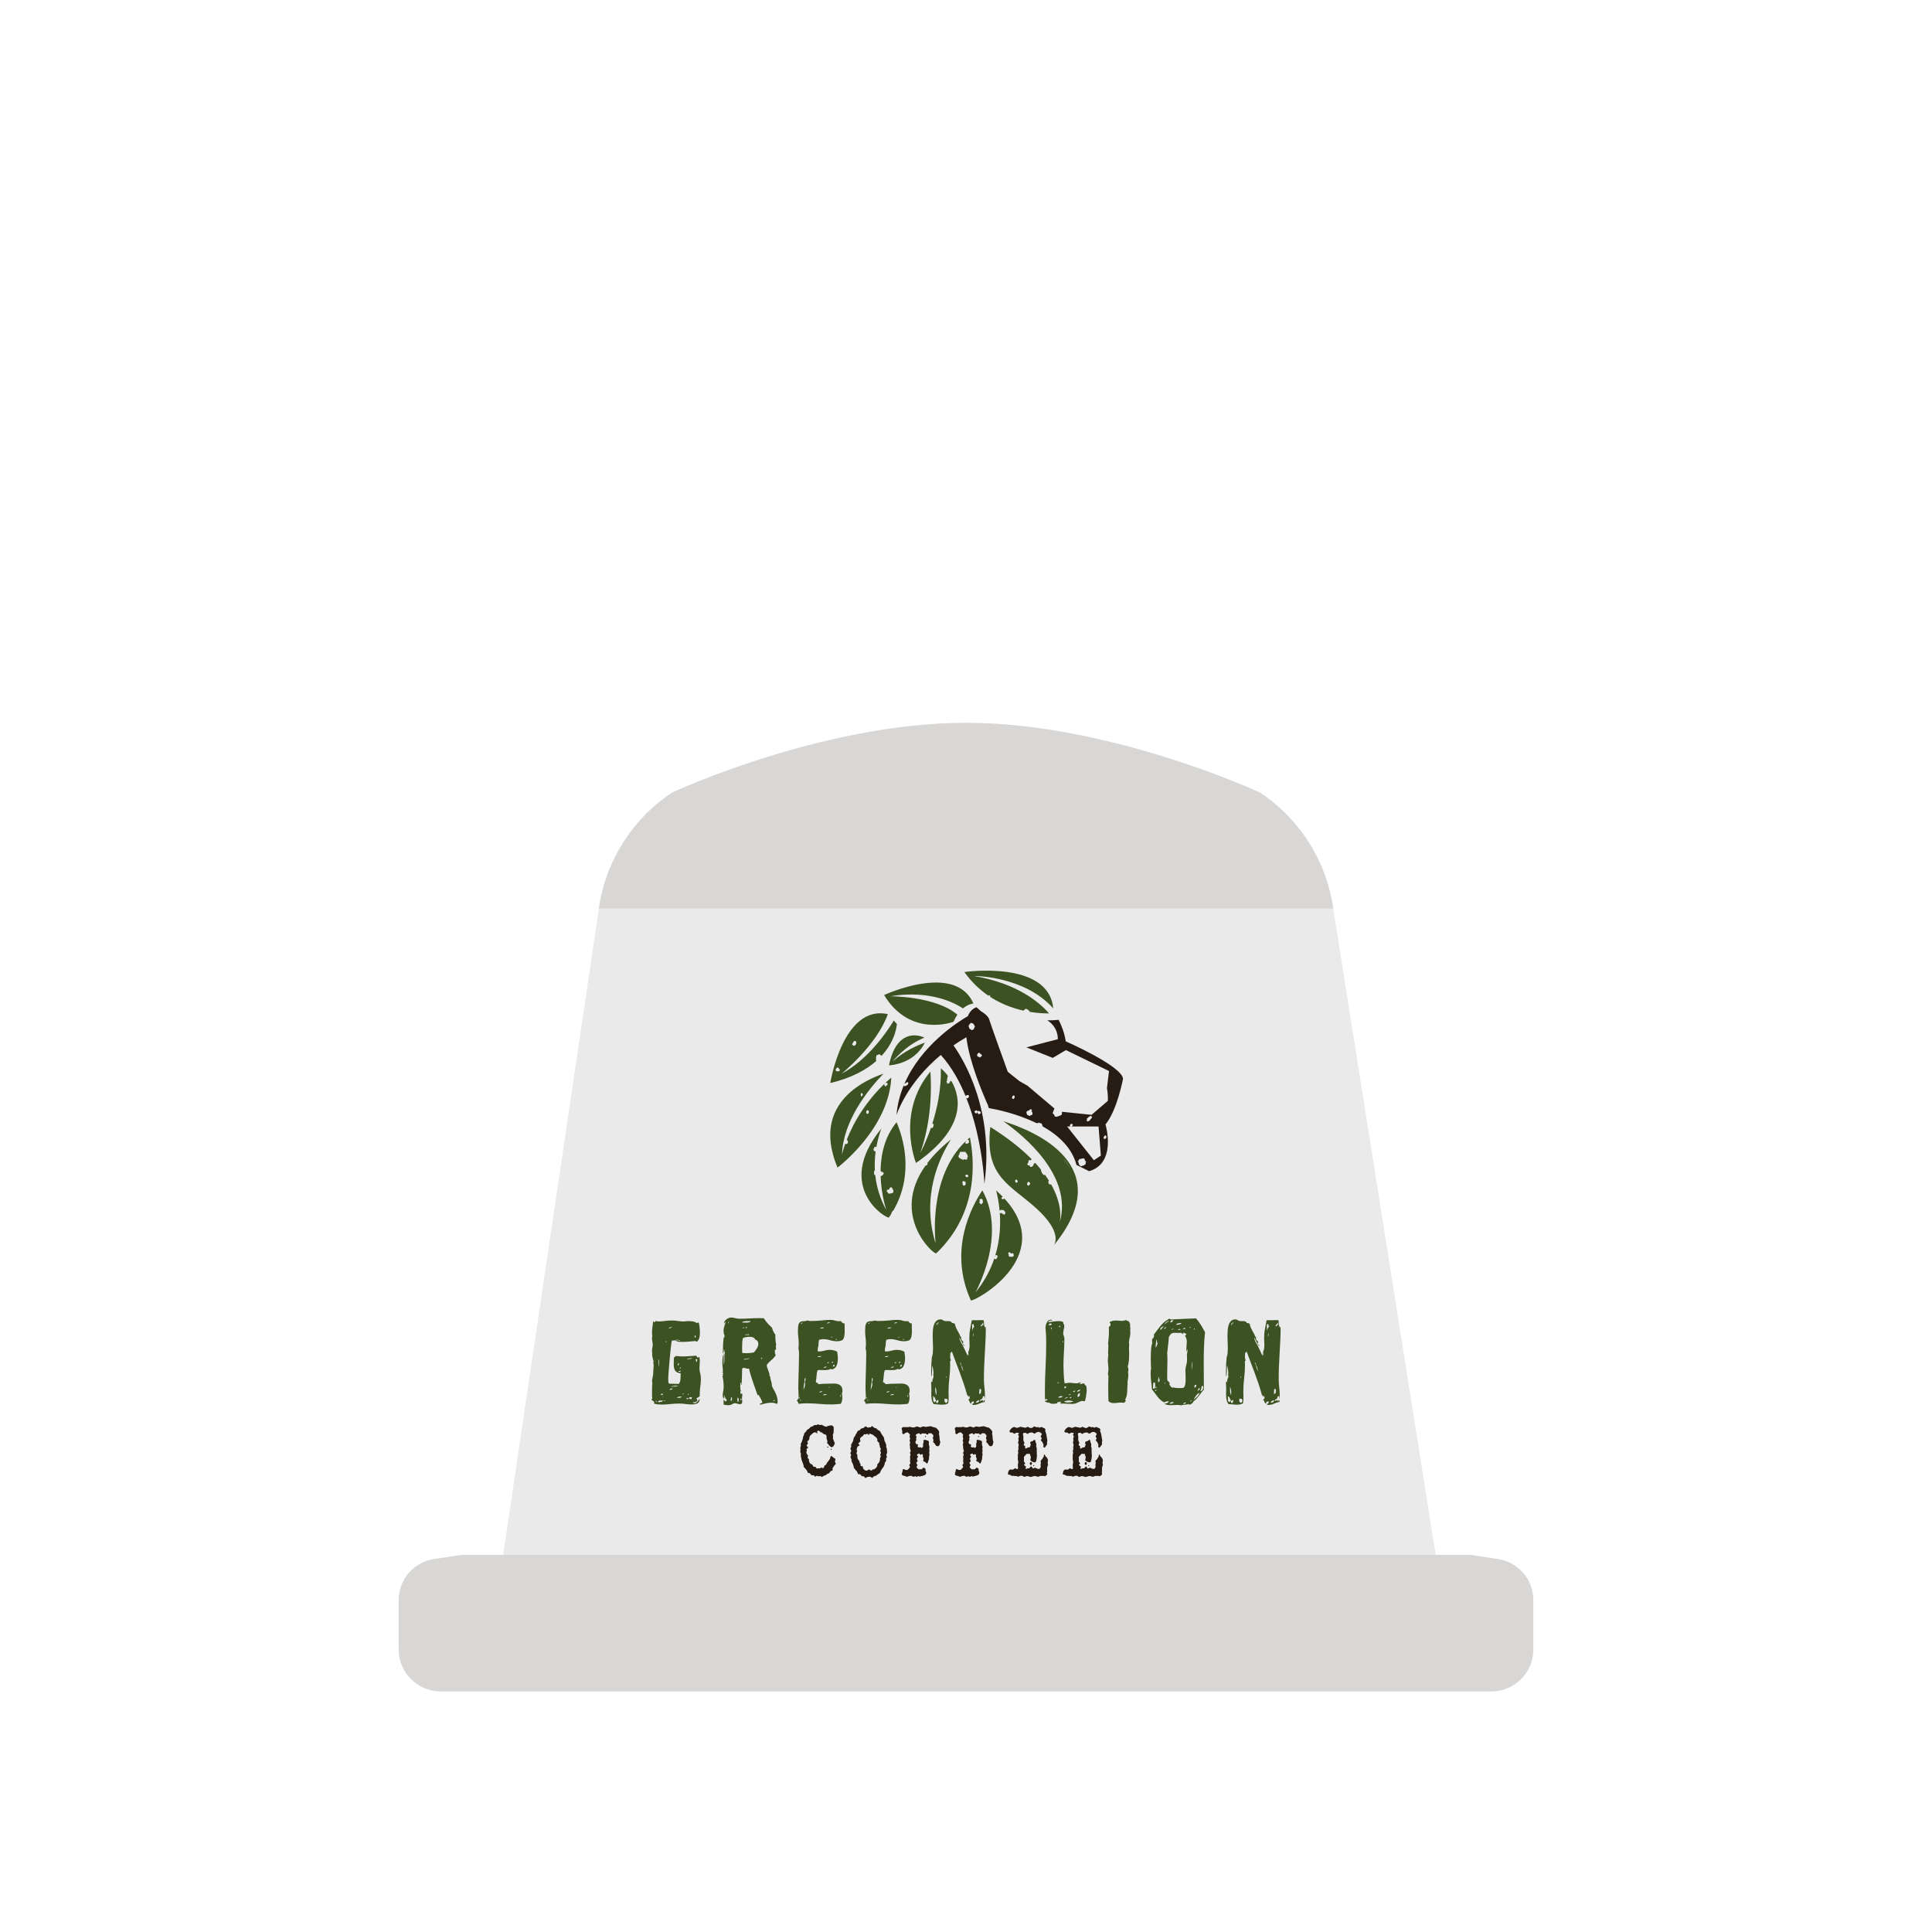 <?xml version="1.0" encoding="UTF-8"?><svg id="Calque_1" xmlns="http://www.w3.org/2000/svg" xmlns:xlink="http://www.w3.org/1999/xlink" viewBox="0 0 1000 1000"><defs><style>.cls-1{fill:none;}.cls-2{clip-path:url(#clippath);}.cls-3{fill:#eaeaea;}.cls-4{fill:#d8d7d6;}.cls-5{fill:#3c5222;}.cls-6{fill:#271c14;}.cls-7{clip-path:url(#clippath-1);}</style><clipPath id="clippath"><rect class="cls-1" x="323.081" y="456.791" width="353.838" height="353.838"/></clipPath><clipPath id="clippath-1"><rect class="cls-1" x="323.081" y="456.791" width="353.838" height="353.838"/></clipPath></defs><g><path class="cls-3" d="M228.121,875.465c-11.989,0-21.75-9.755-21.75-21.75v-25.342c0-10.825,7.772-19.848,18.472-21.444l35.595-2.159,49.542-334.533c3.479-24.529,17.345-46.423,38.032-60.082l72.054,12.024c14.154-9.392,28.018-13.626,45.413-13.626l73.526,13.626c17.082,0,32.328-24.093,46.495-14.707l66.529,2.683c20.687,13.666,34.553,35.56,38.032,60.07l53.042,334.54,32.019,2.159c10.738,1.602,18.509,10.619,18.509,21.45v25.348c0,11.989-9.749,21.744-21.738,21.744H228.121Z"/><path class="cls-4" d="M309.979,470.236c3.479-24.529,17.345-46.423,38.032-60.082,0,0,77.382-36.034,151.99-36.034s152.027,36.034,152.027,36.034c20.687,13.666,34.553,35.56,38.032,60.07l-380.08,.013Z"/><path class="cls-4" d="M228.121,875.465c-11.989,0-21.75-9.755-21.75-21.75v-25.342c0-10.825,7.772-19.848,18.472-21.444l14.217-2.159,521.895-.006,14.166,2.159c10.738,1.602,18.509,10.619,18.509,21.45v25.348c0,11.989-9.749,21.744-21.738,21.744H228.121Z"/></g><g class="cls-2"><g class="cls-7"><path class="cls-6" d="M423.372,737.223l.978,.369,.909-.148c1.165,.689,2.003,1.036,2.516,1.036,.257-.295,1.096-.542,2.516-.74h.139c.748,.307,1.119,.726,1.119,1.256l-.069,1.777v.739l-.42,1.184,.142,.888-.071,.96c.28,.888,.606,1.68,.978,2.369-.419,1.43-.955,2.147-1.607,2.147-.477,0-1.154-.593-2.027-1.778-.232-.123-.35-.319-.35-.591l.141-.739-.49-1.628,.069-.814c0-.741-.536-1.16-1.607-1.259-.479-.64-.99-.962-1.538-.962-.42-.493-.793-.764-1.119-.813-.268,.086-.502,.234-.698,.443l.28,.887-.071,.074h-.208c-.235-.246-.536-.419-.91-.517-.675,0-1.258,.32-1.747,.962-.839,.555-1.26,1.148-1.26,1.777,0,.812-.255,1.357-.768,1.626l-.349,.445v.074c.234,.358,.349,.629,.349,.815v.074c-.467,.58-.698,.974-.698,1.184l.768,.814v.146c-.012,.1-.243,.298-.698,.593l-.069,.369,.139,.962h-.278v.075c.128,.246,.128,.37,0,.37,0,.518,.301,1.111,.907,1.777v.074l-.278,.961,.768,1.037-.07,.591c.278,1.184,.768,1.778,1.467,1.778,.246,.159,.524,.578,.841,1.256,.185,.013,.278,.061,.278,.148l.069-.074h.42c.361,0,.594,.223,.699,.667l.42,.222,.698-.148,.42,.148c.453-.098,.78-.246,.977-.443h.42l.56,.296c.326,0,.582-.443,.768-1.332,.745-.307,1.119-.703,1.119-1.184,1.258-1.541,1.887-2.478,1.887-2.812,0-.642,.233-.962,.698-.962l1.259,1.036c.466,.148,.7,.394,.7,.739,0,.26-.094,.631-.281,1.111l.49,.962v.222c-.676,.665-1.119,1.258-1.328,1.778-.235,.123-.351,.344-.351,.665l.071,.815c-.187,.222-.561,.394-1.12,.517-.406,.889-.965,1.332-1.677,1.332-.28,.481-.932,.851-1.956,1.11l-.699,.518h-.141c-.42-.295-.698-.444-.837-.444l-.7,.149-1.189-.298-.629,.444c-.21,0-.513-.247-.909-.74h-.07l-.979,.074-1.048-1.184h-.631c-.185,0-.441-.444-.768-1.333-.803-.998-1.293-1.541-1.467-1.626l-.281-.816,.071-.074v-.074l-1.119-3.109c0-.345-.116-.911-.349-1.702l.07-1.332c-.234-.456-.35-.826-.35-1.11l.141-1.11-.141-.666,.35-1.334-.139-.591v-.147l.629-1.332c.42-1.11,.629-1.948,.629-2.516,.243-.296,.431-.717,.559-1.259l-.07-.074v-.075c.023-.27,.371-.665,1.048-1.184,.046-.343,.303-.713,.77-1.108,.337,0,.872-.445,1.606-1.333,.524,0,1.177-.321,1.958-.962h.631l.278,.074,.91-.443Zm5.102,11.47l.28,.222v.148l-.211,.221h-.278l-.141-.146v-.075l.35-.37Zm1.678,1.185h.139l.21,.222c-.094,.222-.187,.347-.28,.37h-.069l-.21-.222v-.148l.21-.222Z"/><path class="cls-6" d="M451.258,738.221h.42c.443,.642,.909,.962,1.399,.962,.361,0,.781,.32,1.258,.962,.978,.383,1.468,.802,1.468,1.259l1.328,2.145c.268,0,.478,.667,.629,1.998,.548,1.16,.874,1.974,.98,2.443l-.071,.443v.519c.326,.345,.488,1.382,.488,3.107l-.417,.888,.069,.222-.069,.074,.278,.445v.516l-.419,.815,.07,1.038v.074c-.558,.665-.839,1.331-.839,1.997l-.559,1.184c-.85,.999-1.478,2.059-1.887,3.181l-1.258,.74c-.116,.345-.745,.667-1.887,.963-.42,.493-.721,.738-.909,.738l-.839-.591-1.119,.074h-.209c-.139,0-.513,.197-1.118,.592h-.139c-.559-.641-.91-.962-1.049-.962l-.629,.073c-.127,0-.455-.343-.978-1.035l-.349-.074-.49,.074c-.256,0-.513-.444-.768-1.332l-1.54-1.776c-.162-.21-.255-.506-.278-.888h.07c-.14-.628-.513-1.542-1.119-2.738l-.07-.371,.07-.443c-.373-.816-.56-1.334-.56-1.554,.234-.371,.349-.691,.349-.964-.116,0-.257-.295-.419-.885l.49-1.185c0-.149-.165-.494-.49-1.037l.49-1.331-.14-.814,.908-1.554c.197-.483,.361-1.148,.49-1.998,.606-.765,.953-1.382,1.048-1.851,.326-.234,.606-.728,.839-1.481,.197-.246,.617-.467,1.258-.665,.384-.691,1.014-1.036,1.887-1.036,.49-.593,.91-.889,1.258-.889,.582,.445,.956,.667,1.119,.667l.56-.222,.42,.073h.279l.699-.592Zm-1.293,3.738l-.052,.258-.087,.166-.105,.241c-.094,.038-.175,.087-.246,.148-.208-.222-.33-.444-.365-.665h-.14c-.28,.049-.564,.167-.857,.35-.301,0-.548-.047-.734-.148-.127,0-.414,.358-.857,1.072-.92,.346-1.381,.919-1.381,1.722l.193,.556v.369l-.978,1-.07,.275,.594,.574v.222c0,.136-.287,.304-.858,.5-.394,.604-.594,1.195-.594,1.776l.194,.648v.201l-.334,.926c.351,.64,.524,1.099,.524,1.368l-.069,.204c0,1.062,.307,1.827,.924,2.293,.129,.162,.224,.513,.281,1.056,.35,.494,.525,.875,.525,1.148l-.07,.498,.4,.222,.594-.073c.152,0,.281,.425,.385,1.275,.548,.717,1.166,1.074,1.852,1.074,.127,0,.484-.216,1.067-.648,.128,0,.478,.191,1.048,.574h.141c.266,0,.506-.167,.716-.5,.99,0,1.806-.591,2.446-1.775l.07-.223-.07-.424c0-.296,.307-.697,.926-1.203,.175-.271,.332-.678,.471-1.22v-.85c0-.186,.152-.544,.455-1.074,0-.184-.087-.425-.262-.721v-.203l.332-.926v-.072c0-.185-.11-.451-.332-.797v-.202l.262-.926v-.148c-.349-.482-.525-.931-.525-1.35-.104-.619-.214-.928-.332-.928l.071-.369v-.202c-.013-.113-.281-.42-.804-.926l-.263-.443,.07-.501v-.055c0-.53-.64-1.222-1.922-2.073-.035-.295-.758-.628-2.168-.999l-.069-.074Z"/><path class="cls-6" d="M481.646,738.186h.07c.677,.295,1.586,.566,2.728,.812,1.119,1.049,1.678,1.764,1.678,2.147v.074c0,.345-.046,.618-.141,.814,.162,.494,.303,1.604,.419,3.33l.28,.962c-.21,1.479-.583,2.22-1.117,2.22v-.075l-.071,.075h-.349c-.467,0-.909-.444-1.328-1.332-.56-.506-.839-.801-.839-.888v-.074l.21-.888-.351-.961v-.149l.351-1.109c-.246-.481-.594-.901-1.049-1.259h-.28l-.978-.074c-.104,0-.384,.272-.839,.815l-.978-.666-.28,.074-1.399-.149c-.162,0-.419,.199-.768,.593h-.139c-.2-.086-.362-.26-.49-.518l-.281-.149c-1.164,.286-1.746,.679-1.746,1.184,.326,.396,.488,.716,.488,.963-.116,0-.232,.199-.347,.591l.208,.593c0,.26-.139,.555-.419,.889l-.071,.517,.281,.815c.698,.087,1.048,.234,1.048,.443v.074l-.21,.741c.093,0,.14,.1,.14,.296l.559,.298,.839-.149h.07c.186,.075,.278,.221,.278,.444h.07c.455-.149,.758-.444,.91-.888v-.369l-.07-.667,.348-1.479-.139-.443c.104-.297,.268-.445,.49-.445,1.584,.21,2.377,.58,2.377,1.11l-.07,1.184,.35,1.48v.074l-.141,.888,.141,1.184c-.094,.199-.141,.469-.141,.815v.073l.141,.815c-.141,.593-.233,1.431-.28,2.516-.21,.407-.42,1.025-.629,1.85-.211,.199-.374,.297-.49,.297l-.909-.888c-.652-.099-.978-.296-.978-.593l.278-.887-.489-1.332,.141-.593c-.152-.393-.362-.591-.629-.591l-.56,.37h-.14l-.629-.666h-.071c-.745,.247-1.117,.494-1.117,.741,0,.097,.187,.344,.559,.74v.221l-.559,.962v.296c.234,.358,.35,.656,.35,.888v.148c-.012,.112-.197,.309-.559,.591l-.07,.445,.49,.739v.371l-.42,.813c.081,.333,.455,.754,1.119,1.258h.14l.558-.074,.559,.074c.281,0,.606-.246,.98-.739,.139,0,.209-.049,.209-.148,.745,.161,1.119,.481,1.119,.963v.443l-.07,.073,.35,.742,.069,.665c-.326,.741-.723,1.11-1.187,1.11-.059,.087-.76,.283-2.099,.593l-.978-.223c-.257,.098-.419,.246-.488,.444-.281,0-.513-.124-.7-.37h-.14l-1.047,.295-1.119-.517c-.712,0-1.458,.173-2.238,.517l-1.189-.443c-.978-.112-1.467-.455-1.467-1.036v-.074c.325-1.035,.488-1.703,.488-1.998,0-.147,.139-.321,.419-.518l1.049,.518h.838c.233,0,.582-.321,1.049-.961,.278-.174,.42-.394,.42-.667l-.351-.739v-.222l.559-.888v-.074l-.209-.814,.069-1.406-.069-1.108,.278-.964-.278-.889v-.146c0-.161,.116-.432,.348-.815v-.296l-.348-1.185v-1.184l-.142-.591v-.296l.211-.888-.281-1.109,.281-.888-.281-1.11,.212-.962c-.397-.641-.817-1.061-1.259-1.258-.676,0-1.306,.297-1.887,.888l-.28,.074c-.42-.185-.629-.406-.629-.665l.07-.741-.349-1.553c.245-.494,.571-.741,.978-.741l1.049,.074,.768-.074,.56,.074,.838-.222h.142c.687,.247,1.222,.37,1.606,.37,.478,0,1.108-.173,1.889-.518h.069l1.888,.518c.652-.345,1.07-.518,1.258-.518h.348l1.119,.222,2.446-.369Zm-2.725,5.106h.139l.208,.222v.221l-.348,.074-.21-.222v-.074l.21-.222Z"/><path class="cls-6" d="M509.15,738.186h.07c.675,.295,1.586,.566,2.727,.812,1.118,1.049,1.677,1.764,1.677,2.147v.074c0,.345-.047,.618-.139,.814,.163,.494,.302,1.604,.419,3.33l.28,.962c-.21,1.479-.582,2.22-1.119,2.22v-.075l-.07,.075h-.351c-.465,0-.907-.444-1.326-1.332-.559-.506-.841-.801-.841-.888v-.074l.21-.888-.349-.961v-.149l.349-1.109c-.243-.481-.594-.901-1.047-1.259h-.28l-.978-.074c-.106,0-.385,.272-.839,.815l-.978-.666-.281,.074-1.398-.149c-.163,0-.419,.199-.769,.593h-.141c-.195-.086-.362-.26-.488-.518l-.278-.149c-1.166,.286-1.748,.679-1.748,1.184,.326,.396,.488,.716,.488,.963-.116,0-.232,.199-.349,.591l.21,.593c0,.26-.14,.555-.42,.889l-.07,.517,.28,.815c.698,.087,1.049,.234,1.049,.443v.074l-.21,.741c.093,0,.139,.1,.139,.296l.559,.298,.838-.149h.071c.185,.075,.28,.221,.28,.444h.071c.452-.149,.756-.444,.907-.888v-.369l-.069-.667,.35-1.479-.14-.443c.104-.297,.268-.445,.488-.445,1.586,.21,2.377,.58,2.377,1.11l-.07,1.184,.349,1.48v.074l-.139,.888,.139,1.184c-.092,.199-.139,.469-.139,.815v.073l.139,.815c-.139,.593-.233,1.431-.279,2.516-.21,.407-.419,1.025-.629,1.85-.21,.199-.372,.297-.488,.297l-.91-.888c-.652-.099-.978-.296-.978-.593l.281-.887-.49-1.332,.139-.593c-.151-.393-.361-.591-.629-.591l-.56,.37h-.139l-.628-.666h-.07c-.746,.247-1.119,.494-1.119,.741,0,.097,.185,.344,.559,.74v.221l-.559,.962v.296c.231,.358,.349,.656,.349,.888v.148c-.013,.112-.199,.309-.56,.591l-.069,.445,.489,.739v.371l-.419,.813c.081,.333,.455,.754,1.119,1.258h.14l.56-.074,.559,.074c.28,0,.605-.246,.978-.739,.14,0,.21-.049,.21-.148,.745,.161,1.119,.481,1.119,.963v.443l-.071,.073,.349,.742,.07,.665c-.325,.741-.721,1.11-1.189,1.11-.058,.087-.755,.283-2.095,.593l-.978-.223c-.257,.098-.419,.246-.49,.444-.28,0-.513-.124-.699-.37h-.14l-1.048,.295-1.119-.517c-.71,0-1.456,.173-2.236,.517l-1.189-.443c-.978-.112-1.468-.455-1.468-1.036v-.074c.324-1.035,.49-1.703,.49-1.998,0-.147,.139-.321,.419-.518l1.048,.518h.839c.234,0,.582-.321,1.048-.961,.28-.174,.42-.394,.42-.667l-.351-.739v-.222l.559-.888v-.074l-.209-.814,.07-1.406-.07-1.108,.28-.964-.28-.889v-.146c0-.161,.116-.432,.351-.815v-.296l-.351-1.185v-1.184l-.141-.591v-.296l.211-.888-.278-1.109,.278-.888-.278-1.11,.209-.962c-.397-.641-.816-1.061-1.258-1.258-.675,0-1.306,.297-1.887,.888l-.281,.074c-.419-.185-.629-.406-.629-.665l.071-.741-.349-1.553c.243-.494,.571-.741,.978-.741l1.048,.074,.768-.074,.56,.074,.839-.222h.141c.687,.247,1.223,.37,1.607,.37,.477,0,1.106-.173,1.888-.518h.07l1.886,.518c.654-.345,1.073-.518,1.26-.518h.35l1.118,.222,2.446-.369Zm-2.726,5.106h.14l.211,.222v.221l-.351,.074-.209-.222v-.074l.209-.222Z"/><path class="cls-6" d="M535.467,738.333l1.117,.443,.56-.148c.245,0,.525,.123,.839,.369l1.049-.443c.477,.296,1.036,.543,1.677,.741l.42,.592v.147l-.139,.592c.466,1.221,.699,2.036,.699,2.442l.42,2.592-.21,1.256,.14,.519c0,.11-.281,.53-.839,1.258-.175,.396-.407,.591-.7,.591-.174,0-.338-.172-.488-.517l.139-.813c-.268-1.048-.757-1.862-1.467-2.444v-.074c.324-.382,.488-.678,.488-.888v-.22c-.326-.383-.488-.678-.488-.888,0-.209,.185-.555,.559-1.036v-.074c0-.272-.305-.591-.91-.962-.199-.037-.407-.111-.629-.222l-.07,.074h-.071l-.068-.074h-.07c-.49,0-1.097,.296-1.819,.888h-.21c-.162,0-.511-.197-1.047-.592-1.073,0-1.771,.173-2.098,.518l-.42,.22c-.116,0-.441-.196-.978-.591h-.208c-.525,0-.898,.125-1.119,.371v.518c0,.357,.069,.777,.21,1.257l-.071,1.11c0,.692,.188,1.283,.56,1.776v.37c-.234,.358-.35,.629-.35,.815,.058,.246,.314,.519,.77,.814l.069,.37-.208,.518h.07l.349,.222h.211l.978-.591,.629,.074c.303-.161,.56-.629,.77-1.408v-.222c-.186-.32-.281-.592-.281-.813,0-.47,.443-.765,1.329-.889l.838-.666c.373,0,.56,.37,.56,1.11,.326,.654,.49,1.123,.49,1.406l-.14,.739,.349,1.333-.071,.813,.071,1.629v.592l.07,.518h-.07l.07,.074v.074c-.162,2.268-.488,3.403-.978,3.403h-.21c-.629,0-1.375-.344-2.236-1.035v-.223l.278-1.404-.419-1.26,.069-.22c-.21-.1-.326-.198-.347-.297l-.56,.074-.91-.074-.838,.962c-.281,.16-.49,.432-.629,.815l.07,.739v.592l-.07,.443c0,.422,.232,.889,.7,1.408v.074l-.629,.667v.148l.978,.74,.07,.073v.074l-.211,.741,.071,.37h.211l.908-.37,.7,.074c.419-.643,.745-.961,.978-.961h.141c.115,0,.301,.296,.557,.887l.21,.148,1.119-.443,1.257,.592,.91,.074c.513-.381,.77-.826,.77-1.332,0-.394-.048-.593-.141-.593l.209-1.184-.138-1.035c0-.11,.278-.431,.837-.962l.909-1.554-.069-.37v-.221l.208-.223c.21,0,.444,.346,.7,1.036,.558,.284,.978,.924,1.258,1.925l-.209,1.332,.209,.961v.075l-.419,1.258-.069,1.331,.069,.445-.14,.962,.14,.815c0,.234-.372,.603-1.119,1.109h-.07l-1.047-.222-.7,.148-.56-.148-1.117,.518-1.888-.444-1.958,.518h-.209c-.886-.295-1.468-.444-1.747-.444h-.211l-1.328,.444-.909-.592h-.978l-1.188,.444h-.069l-.91-.37-.628,.074-.77-.148h-.14l-.629,.074c-.129,0-.501-.198-1.119-.592-.604,0-.954-.123-1.048-.369v-.149c.152-1.479,.617-2.219,1.398-2.219h.07l1.119,.074,1.119-.741,1.117,.517,.421-.37-.071-1.258v-.888l.21-1.185-.28-1.479,.07-1.33-.07-.815,.28-1.184-.21-.815,.282-1.184-.072-.813,.209-1.184-.348-1.408c.185-.455,.279-.875,.279-1.256l-.141-.593c0-.21,.116-.604,.35-1.184-.035-.198-.151-.396-.35-.591l-.138-.519h.069c.198-.123,.336-.296,.419-.519,0-.171-.444-.295-1.329-.369-.617,.395-.99,.593-1.118,.593l-1.049-.667-.838,.074c-.21-.086-.397-.259-.559-.519v-.369c.733-1.331,1.595-1.997,2.585-1.997l1.119,.443,.07-.074h.071l.07,.074,1.748-.591,2.447,.517c.162,0,.58-.172,1.257-.517h.14c.536,.444,1.188,.665,1.958,.665l1.189-.74,.28-.074Zm-1.819,18.354c.327,.146,.49,.393,.49,.739v.148c-.104,.493-.338,.741-.699,.741l-.42-.593v-.222c0-.334,.21-.604,.629-.813m1.539,1.553l.208,.222-.419,.443h-.141l-.069-.369,.42-.296Z"/><path class="cls-6" d="M563.879,738.333l1.117,.443,.56-.148c.245,0,.524,.123,.839,.369l1.049-.443c.477,.296,1.036,.543,1.677,.741l.419,.592v.147l-.138,.592c.465,1.221,.697,2.036,.697,2.442l.421,2.592-.21,1.256,.14,.519c0,.11-.281,.53-.839,1.258-.175,.396-.407,.591-.7,.591-.175,0-.338-.172-.489-.517l.139-.813c-.268-1.048-.756-1.862-1.466-2.444v-.074c.324-.382,.488-.678,.488-.888v-.22c-.326-.383-.488-.678-.488-.888,0-.209,.185-.555,.559-1.036v-.074c0-.272-.304-.591-.91-.962-.199-.037-.407-.111-.629-.222l-.07,.074h-.069l-.07-.074h-.07c-.489,0-1.097,.296-1.818,.888h-.211c-.162,0-.511-.197-1.048-.592-1.072,0-1.77,.173-2.097,.518l-.419,.22c-.118,0-.442-.196-.98-.591h-.208c-.525,0-.898,.125-1.118,.371v.518c0,.357,.068,.777,.209,1.257l-.071,1.11c0,.692,.187,1.283,.559,1.776v.37c-.234,.358-.35,.629-.35,.815,.059,.246,.315,.519,.77,.814l.069,.37-.209,.518h.07l.35,.222h.21l.978-.591,.629,.074c.303-.161,.559-.629,.769-1.408v-.222c-.186-.32-.281-.592-.281-.813,0-.47,.443-.765,1.329-.889l.838-.666c.372,0,.559,.37,.559,1.11,.327,.654,.491,1.123,.491,1.406l-.14,.739,.35,1.333-.071,.813,.071,1.629v.592l.07,.518h-.07l.07,.074v.074c-.162,2.268-.489,3.403-.978,3.403h-.211c-.629,0-1.375-.344-2.236-1.035v-.223l.279-1.404-.419-1.26,.069-.22c-.21-.1-.326-.198-.347-.297l-.56,.074-.91-.074-.838,.962c-.281,.16-.49,.432-.629,.815l.07,.739v.592l-.07,.443c0,.422,.232,.889,.699,1.408v.074l-.629,.667v.148l.978,.74,.069,.073v.074l-.211,.741,.071,.37h.21l.907-.37,.7,.074c.419-.643,.744-.961,.978-.961h.14c.116,0,.301,.296,.558,.887l.21,.148,1.119-.443,1.258,.592,.909,.074c.513-.381,.77-.826,.77-1.332,0-.394-.048-.593-.14-.593l.208-1.184-.138-1.035c0-.11,.278-.431,.838-.962l.908-1.554-.07-.37v-.221l.209-.223c.209,0,.443,.346,.7,1.036,.558,.284,.978,.924,1.258,1.925l-.211,1.332,.211,.961v.075l-.419,1.258-.07,1.331,.07,.445-.14,.962,.14,.815c0,.234-.372,.603-1.119,1.109h-.07l-1.047-.222-.7,.148-.559-.148-1.118,.518-1.888-.444-1.957,.518h-.209c-.885-.295-1.468-.444-1.747-.444h-.211l-1.328,.444-.909-.592h-.978l-1.188,.444h-.069l-.909-.37-.629,.074-.77-.148h-.14l-.629,.074c-.129,0-.501-.198-1.119-.592-.605,0-.954-.123-1.048-.369v-.149c.152-1.479,.617-2.219,1.399-2.219h.069l1.12,.074,1.118-.741,1.117,.517,.421-.37-.071-1.258v-.888l.21-1.185-.279-1.479,.069-1.33-.069-.815,.279-1.184-.21-.815,.281-1.184-.071-.813,.209-1.184-.347-1.408c.185-.455,.279-.875,.279-1.256l-.14-.593c0-.21,.117-.604,.35-1.184-.034-.198-.15-.396-.35-.591l-.138-.519h.069c.199-.123,.338-.296,.419-.519,0-.171-.443-.295-1.327-.369-.619,.395-.991,.593-1.119,.593l-1.049-.667-.837,.074c-.211-.086-.398-.259-.56-.519v-.369c.733-1.331,1.596-1.997,2.585-1.997l1.119,.443,.069-.074h.071l.069,.074,1.748-.591,2.447,.517c.162,0,.581-.172,1.258-.517h.139c.537,.444,1.188,.665,1.958,.665l1.189-.74,.28-.074Zm-1.819,18.354c.328,.146,.49,.393,.49,.739v.148c-.104,.493-.338,.741-.699,.741l-.42-.593v-.222c0-.334,.21-.604,.628-.813m1.54,1.553l.209,.222-.419,.443h-.141l-.07-.369,.421-.296Z"/><path class="cls-5" d="M362.046,708.203c0-.6,.029-1.232,.09-1.899,.061-.665,.093-1.296,.093-1.898,0-.3-.032-.709-.093-1.224-.061-.514-.191-.772-.394-.772-.081,0-.162,.053-.244,.161-.081,.107-.223,.161-.426,.161-.122-.171-.234-.344-.333-.514-.102-.171-.235-.344-.396-.516-1.297,.043-2.514,.118-3.648,.225-1.136,.108-2.291,.161-3.467,.161-.528,0-1.076-.022-1.643-.065-.568-.042-1.135-.106-1.703-.193-.203,.258-.435,.441-.698,.548-.264,.107-.396,.44-.396,.996,0,.473-.01,.913-.03,1.321-.02,.407-.03,.826-.03,1.255,0,.643,.039,1.244,.122,1.801,.08,.559,.243,1.052,.485,1.482,.244,.429,.599,.784,1.066,1.062,.465,.28,1.103,.461,1.915,.546-.041,1.074-.073,2.061-.091,2.963-.022,.901-.317,1.738-.891,2.511-1.105,0-2.005-.023-2.7-.066-.696-.042-1.494-.064-2.393-.064-.206-.343-.318-.794-.339-1.352-.021-.557-.031-1.073-.031-1.545,0-.342,.039-1.073,.122-2.188,.083-1.116,.184-2.392,.306-3.831,.122-1.436,.253-2.949,.397-4.538,.142-1.587,.284-3.036,.426-4.345,.143-1.309,.275-2.392,.397-3.251,.122-.858,.223-1.287,.306-1.287h.915c.407,0,.693-.043,.855-.129,.243,.257,.548,.451,.916,.58,.366,.128,.742,.203,1.128,.225,.388,.022,.764,.032,1.131,.032h.916c1.015,0,2.023-.053,3.02-.161,.997-.105,2.086-.202,3.266-.29,.164,.044,.274,.119,.335,.226,.061,.107,.194,.161,.397,.161,.612-.516,1.026-1.18,1.252-1.995,.223-.815,.337-1.696,.337-2.639,0-.258-.022-.688-.061-1.288-.041-.6-.093-1.201-.154-1.802-.061-.6-.142-1.126-.242-1.577-.103-.451-.193-.677-.274-.677-.203,0-.366,.044-.487,.129-.122,.087-.284,.129-.487,.129-.69-.472-1.429-.751-2.219-.836-.79-.086-1.652-.129-2.584-.129-.324,0-.629,.031-.913,.095-.284,.066-.587,.097-.91,.097-1.055,0-2.078-.086-3.073-.258-.993-.171-1.975-.256-2.948-.256-1.258,0-2.454,.064-3.588,.193-.447,.086-.973,.16-1.58,.224-.609,.066-1.177,.097-1.705,.097-.729,0-1.196-.107-1.397-.321-.243,.086-.385,.214-.426,.385-.041,.173-.264,.258-.67,.258-.081-.042-.122-.118-.122-.225,0-.108-.122-.161-.365-.161-.12,.987-.252,1.974-.394,2.961-.142,.987-.213,1.952-.213,2.896,0,.345,.021,.655,.061,.933,.039,.28,.061,.547,.061,.806,0,.214-.022,.397-.061,.546-.04,.151-.061,.312-.061,.483,0,.602,.061,1.213,.183,1.834,.122,.623,.183,1.235,.183,1.836,0,.472-.071,.945-.213,1.416-.142,.472-.192,.945-.152,1.416,0,.258,.021,.547,.061,.869,.039,.321,.061,.634,.061,.933,0,.087-.01,.173-.03,.258-.021,.085-.031,.171-.031,.257,0,.043,.021,.194,.061,.451,.039,.258,.1,.558,.182,.902,.08,.343,.173,.718,.274,1.126,.1,.409,.212,.762,.333,1.062-.081,.044-.162,.056-.243,.032-.081-.02-.122,.012-.122,.097,.203,.386,.304,.923,.304,1.609,0,.474-.029,.967-.09,1.482-.061,.514-.093,.966-.093,1.352v.643c0,.86-.11,1.76-.333,2.703-.223,.945-.335,1.781-.335,2.512l.061-.065c.081,0,.122,.107,.122,.322-.122,1.33-.172,2.597-.152,3.799,.02,1.202,.008,2.339-.031,3.411,0,.172,.031,.334,.092,.483,.061,.151,.091,.311,.091,.483,0,.173-.143,.322-.424,.451,0-.086,.039-.214,.12-.387-.12,.13-.181,.238-.181,.323,0,.214,.069,.386,.212,.514,.142,.129,.304,.247,.487,.354,.183,.107,.353,.226,.516,.353,.162,.129,.243,.258,.243,.387,0,.13-.021,.259-.061,.386-.041,.129-.061,.237-.061,.323,.65,.215,1.307,.353,1.977,.418,.669,.065,1.348,.097,2.038,.097,1.417,0,2.878-.085,4.377-.258,1.5-.171,3.041-.257,4.622-.257,1.094,0,2.21,.075,3.344,.225,1.136,.151,2.251,.225,3.345,.225,1.055,0,1.965-.181,2.736-.547,.771-.364,1.177-1.169,1.218-2.414-.205,.172-.386,.386-.548,.643-.162,.258-.356,.516-.577,.772-.223,.258-.458,.474-.7,.646-.243,.171-.528,.256-.85,.256-.326,0-.69-.129-1.096-.386,.122,0,.325-.022,.609-.065,.283-.042,.557-.096,.82-.161,.264-.064,.507-.15,.731-.256,.222-.108,.333-.226,.333-.356,0-.298-.051-.556-.151-.772-.102-.213-.154-.451-.154-.707,.446-.086,.761-.203,.943-.354,.183-.15,.396-.333,.639-.547v-.643c0-1.502,.1-2.929,.304-4.282,.202-1.352,.303-2.713,.303-4.088,0-1.116-.122-2.071-.364-2.865-.243-.793-.365-1.663-.365-2.608m-2.432-16.93c.122,0,.201,.023,.242,.064,.039,.043,.122,.065,.243,.065,0,.129-.041,.214-.122,.257,.122,.087,.183,.152,.183,.194,0,.085-.051,.161-.152,.224-.102,.065-.152,.183-.152,.354-.162-.086-.254-.203-.274-.354-.02-.149-.051-.332-.09-.546,.079,0,.122-.086,.122-.258m-9.488,2.318c.081-.086,.122-.171,.122-.258,.325,.087,.568,.161,.731,.226,.161,.063,.363,.096,.607,.096,.202,0,.366-.021,.486-.064-.12,.215-.264,.321-.425,.321-.204,0-.406-.042-.607-.129-.204-.085-.386-.129-.548-.129-.203,0-.324,.065-.365,.194-.081,0-.122-.022-.122-.065,0-.042,.04-.105,.122-.192m-2.554-6.631h.365c-.243,.087-.507,.205-.791,.353-.284,.151-.548,.226-.79,.226-.164,0-.266-.021-.304-.065,.404-.342,.911-.514,1.52-.514m-7.858,38.818c-.162-.042-.243-.214-.243-.514,0-.172,.02-.258,.061-.258,.203,0,.304,.129,.304,.385,0,.173-.041,.301-.122,.387m3.055-4.377c.122,0,.262,.042,.425,.128-.083,.345-.325,.516-.729,.516-.122,0-.264-.042-.426-.129,.081-.344,.325-.515,.731-.515m.242,1.416h-.12c.08-.086,.14-.129,.181-.129,.039,0,.061,.064,.061,.193v.192h-.183c0-.042,.02-.085,.061-.127,.039-.044,.061-.086,.061-.13h-.061Zm-2.213-16.674v-2.639c.203,.344,.304,.795,.304,1.352,0,.386-.032,.794-.093,1.224-.061,.429-.09,.88-.09,1.351-.081-.213-.122-.427-.122-.644v-.644Zm1.18,19.506c-.568,.087-1.035,.129-1.399,.129,.08-.343,.193-.568,.335-.675,.142-.107,.334-.161,.577-.161,.163,0,.335,.01,.518,.031,.183,.022,.374,.032,.578,.032,.323,0,.586-.042,.79-.129-.365,.429-.83,.687-1.399,.772m1.945-.385c-.122,0-.264-.044-.425-.129,.08-.085,.213-.129,.396-.129,.183,0,.334-.042,.455-.129-.082,.258-.223,.387-.426,.387m.861-30.387c-.081,0-.122-.064-.122-.192v-.58h.061c.122,0,.183,.087,.183,.258,0,.344-.04,.514-.122,.514m7.167,13.101c.12-.108,.303-.161,.546-.161,0,.258-.102,.397-.304,.419-.203,.022-.406,.053-.608,.096,.122-.129,.244-.246,.366-.353m-1.216-1.384c0-.13,.049-.258,.15-.387,.102-.127,.154-.235,.154-.322,0-.086-.021-.127-.061-.127,0-.086,.061-.129,.182-.129,.122,0,.222,.043,.303,.129,0,.214-.051,.397-.152,.546-.101,.151-.212,.312-.333,.483-.162,0-.243-.064-.243-.192m1.094,3.475c-.406,0-.608-.149-.608-.449,.161,0,.303-.01,.425-.034,.122-.02,.222-.031,.305-.031h.242c.081,0,.122,.043,.122,.129,0,.258-.162,.386-.485,.386m-4.196,9.077c-.243,.13-.487,.193-.73,.193-.162,0-.284-.021-.365-.064,.081-.214,.235-.364,.458-.45,.22-.086,.455-.129,.698-.129,.283,0,.487,.022,.609,.065-.205,.127-.426,.256-.67,.385m.304-1.415h-.791c.325-.129,.82-.246,1.49-.354,.67-.107,1.287-.161,1.856-.161h.609c-.406,.215-.893,.354-1.461,.418-.568,.065-1.135,.097-1.702,.097m4.287,5.665c-.264,.086-.558,.128-.883,.128-.447,0-.769-.02-.972-.064,.122-.214,.345-.363,.669-.45,.323-.086,.646-.129,.973-.129,.404,0,.688,.022,.851,.065-.162,.214-.375,.365-.638,.45m1.58-1.802c-.183,.087-.354,.129-.516,.129-.122,0-.182-.065-.182-.194,.324-.086,.568-.128,.73-.128h.364c-.081,.042-.213,.107-.396,.193m2.312,2.478c-.103,.022-.172,.119-.213,.29-.162-.042-.274-.117-.335-.226-.059-.106-.193-.161-.396-.161,0-.172,.142-.257,.426-.257h.67c0,.214-.052,.333-.152,.354m.03-2.027c-.081,0-.122-.066-.122-.193v-.451h.122l.183,.193c.039,.044,.1,.087,.183,.129,0,.086-.061,.129-.183,.129s-.183,.064-.183,.193m1.794,1.835c-.144,.064-.235,.183-.276,.354-.324,0-.546-.074-.668-.226-.12-.149-.325-.246-.607-.289,.16-.214,.384-.355,.668-.419,.283-.064,.567-.139,.851-.226v.194c0,.129,.081,.193,.243,.193,0,.214-.071,.354-.212,.419m-.882-20.505c-.447,0-.993,.044-1.643,.129,.284-.214,.679-.353,1.186-.419,.507-.063,.962-.095,1.368-.095h.426c-.446,.256-.892,.385-1.338,.385m3.709,.773h.183c-.162,.129-.243,.322-.243,.58v.192c-.284,0-.415-.139-.394-.419,.02-.278-.092-.439-.335-.483,.039-.129,.091-.225,.152-.29,.061-.064,.091-.182,.091-.354,.122,.044,.274,.097,.457,.161,.183,.065,.272,.119,.272,.161,0,.087-.041,.161-.122,.226-.081,.064-.122,.119-.122,.161,0,.043,.02,.064,.061,.064"/><path class="cls-5" d="M401.42,721.046c-.304-.664-.629-1.287-.973-1.867-.345-.578-.639-1.148-.882-1.705-.041-1.115-.203-2.06-.486-2.832-.284-.773-.448-1.587-.487-2.446,0,.172-.061,.258-.181,.258-.042-.042-.061-.086-.061-.129,0-.557-.072-1.083-.214-1.577-.142-.493-.304-.965-.485-1.416-.182-.451-.355-.912-.517-1.384-.162-.472-.243-.987-.243-1.545,.69-.901,1.48-1.716,2.371-2.447,.893-.729,1.664-1.587,2.312-2.575-.202-.214-.334-.428-.396-.644-.061-.214-.09-.429-.09-.644v-.514c0-.3-.022-.559-.061-.773,.202,0,.364-.075,.485-.226,.122-.149,.183-.29,.183-.419,0-.042-.01-.074-.03-.096-.021-.021-.031-.053-.031-.097,.039,0,.061-.02,.061-.064,0-.086-.022-.236-.061-.451-.04-.214-.061-.429-.061-.643,0-.3,.061-.516,.183-.644-.204-1.116-.334-2.071-.395-2.865-.061-.794-.09-1.706-.09-2.736-.244-.127-.478-.408-.7-.836-.225-.429-.416-.846-.578-1.255-.154-.385-.268-.698-.348-.951,.061-.01,.104-.036,.104-.111-.729-.685-1.49-1.448-2.279-2.285-.79-.837-1.49-1.77-2.098-2.801-.406,0-.822-.01-1.247-.032-.426-.021-.864-.032-1.307-.032-1.542,0-3.163,.053-4.867,.161-1.702,.107-3.405,.161-5.108,.161-.771,0-1.531-.107-2.28-.322-.75-.214-1.469-.322-2.158-.322-.69,0-1.441,.28-2.251,.837-.81,.558-1.297,1.266-1.46,2.124,.284,0,.435-.107,.457-.322,.018-.214,.172-.322,.456-.322-.204,.687-.438,1.416-.7,2.188-.264,.773-.396,1.589-.396,2.447,0,.386,.041,.782,.122,1.19,.081,.409,.224,.805,.426,1.191-.081,.044-.122,.173-.122,.386,0,.216,.021,.386,.061,.516h-.121c-.203,0-.345,.353-.426,1.063-.081,.707-.142,1.523-.183,2.445-.041,.924-.061,1.858-.061,2.802,0,.943-.021,1.652-.061,2.123,.162-.129,.275-.31,.336-.546,.061-.236,.09-.461,.09-.678,0-.212,.01-.417,.031-.611,.02-.192,.111-.31,.274-.353-.041,.129-.061,.279-.061,.451,0,.558,.122,.836,.365,.836-.202,1.118-.284,2.298-.243,3.541,.041,1.247-.081,2.297-.365,3.156v-4.667c0-.366-.02-.719-.061-1.063-.243,.644-.406,1.385-.487,2.221-.081,.836-.122,1.684-.122,2.542,0,.73,.04,1.439,.122,2.124,.081,.688,.122,1.396,.122,2.125,0,.215-.009,.409-.029,.58-.022,.172-.032,.344-.032,.515,.081,.087,.174,.119,.275,.097,.1-.021,.151,.076,.151,.289h-.183c-.203,0-.304,.086-.304,.258,.122,.087,.183,.173,.183,.258,0,.129-.029,.268-.09,.419-.061,.15-.113,.268-.154,.353,.203,.687,.355,1.523,.458,2.51,.1,.988,.151,1.889,.151,2.704,0,.772-.081,1.555-.243,2.349-.162,.795-.243,1.535-.243,2.221,0,.772,.223,1.374,.669,1.802v-1.223c0-.343,.041-.579,.122-.709,.162,.259,.232,.559,.213,.902-.022,.344,.111,.623,.395,.836v-.128c0-.085-.032-.15-.093-.194-.061-.042-.09-.105-.09-.192l.122-.13c0,.13,.029,.205,.09,.226,.061,.022,.132,.075,.215,.161,0,.129-.04,.205-.122,.225-.082,.023-.122,.097-.122,.226,0,.086,.111,.139,.334,.161,.223,.022,.335,.139,.335,.354,0,.301-.091,.504-.274,.612-.183,.107-.355,.204-.516,.29-.162-.387-.446-.729-.852-1.03,0,.601,.01,1.074,.032,1.416,.019,.345,.029,.752,.029,1.223,.45,.087,.875,.15,1.284,.194,.409,.042,.838,.064,1.287,.064,.408,0,.754-.053,1.041-.161,.284-.107,.539-.225,.764-.353,.224-.129,.448-.246,.674-.355,.223-.106,.458-.161,.703-.161,.448,0,.897,.087,1.346,.258,.449,.173,.898,.258,1.346,.258,.776,0,1.164-.429,1.164-1.288,0-.3-.022-.6-.061-.902-.04-.298-.06-.6-.06-.901,0-.343,.029-.686,.09-1.03,.061-.344,.092-.643,.092-.901,0-.429-.194-.644-.582-.644,.086,.087,.13,.192,.13,.322,0,.129-.045,.192-.13,.192-.301-.257-.452-.579-.452-.965,0-.344,.102-.685,.304-1.031-.203-.042-.304-.278-.304-.707v-.772c0-.301-.061-.451-.183-.451,.122-.258,.183-.536,.183-.837v-.579c0-.388,.161-.666,.484-.839-.081,.087-.119,.345-.119,.773v.386c0,.13,.041,.193,.122,.193,.081,0,.151-.407,.212-1.223,.061-.815,.101-1.738,.122-2.768,.02-1.029,.04-1.996,.06-2.896,.021-.902,.051-1.46,.093-1.674,.201-.171,.464-.258,.79-.258,.364,0,.719,.075,1.064,.226,.343,.151,.7,.225,1.065,.225,.122,0,.303-.043,.546-.13,.567,2.318,1.225,4.55,1.976,6.695,.751,2.146,1.592,4.549,2.525,7.21,0-.13,.021-.193,.061-.193,.039,0,.081,.01,.122,.032,.039,.022,.1,.031,.183,.031l.122-.129c.323,.517,.668,1.106,1.032,1.771,.365,.665,.669,1.384,.913,2.157-.122,.257-.365,.408-.731,.45-.364,.044-.546,.257-.546,.644v.13c.891-.214,1.854-.451,2.889-.709,1.033-.258,2.037-.385,3.009-.385,1.096,0,2.048,.214,2.858,.643,0-.171,.081-.258,.243-.258h.122c0-.171,.01-.332,.032-.483,.019-.149,.029-.31,.029-.482,0-.815-.102-1.587-.304-2.318-.203-.729-.455-1.426-.759-2.093m-24.416-36.082c-.081,0-.122-.106-.122-.322,0-.3,.041-.493,.122-.58,.081,.044,.122,.151,.122,.322,0,.301-.041,.495-.122,.58m1.644,40.105c-.326,0-.548-.192-.669-.578,.081,.086,.142,.128,.182,.128,.081,0,.131-.074,.151-.225,.021-.149,.071-.268,.154-.354-.162-.042-.243-.085-.243-.129,0-.042,.029-.074,.09-.097,.061-.02,.093-.074,.093-.161-.041-.042-.083-.064-.122-.064-.04,0-.061-.021-.061-.065,0-.042,.069-.074,.211-.096,.142-.021,.215-.161,.215-.419,.161,.173,.242,.494,.242,.966,0,.387-.081,.752-.242,1.094m3.617-.063c-.06,.214-.113,.429-.152,.643-.082-.086-.204-.129-.365-.129v-.386c0-.214-.022-.386-.061-.516-.04-.128-.061-.298-.061-.514,0-.086,.041-.301,.122-.644,.404,.129,.608,.429,.608,.902,0,.214-.029,.429-.09,.644m1.003-1.094h.209c.185,0,.278,.087,.278,.258,0,.085-.015,.139-.038,.161-.026,.022-.038,.053-.038,.096v.129l.076-.064,.06,.064c0,.044-.012,.064-.031,.064-.021,0-.029,.023-.029,.065v.064c-.152,0-.255,.023-.305,.065,0-.214-.03-.355-.091-.419-.061-.063-.092-.182-.092-.354v-.129Zm.729-39.399c.319-.341,.729-.546,1.23-.611,.499-.064,1.029-.095,1.592-.095h1.739c-.2,.343-.5,.558-.901,.643-.4,.087-.839,.129-1.321,.129-.4,0-.811-.01-1.232-.033-.419-.02-.79-.032-1.109-.032m2.464,6.18c.384,.044,.719,0,1.003-.129,.122,.043,.222,.216,.304,.516-.204-.042-.395-.075-.578-.097-.182-.021-.374-.032-.577-.032-.203,0-.377,.012-.518,.032-.143,.022-.294,.056-.456,.097,.162-.3,.435-.429,.822-.387m-.639-3.346c0-.129,.061-.237,.183-.324,.122-.084,.243-.127,.365-.127,.203,0,.304,.107,.304,.322-.122,.043-.235,.086-.335,.129-.103,.042-.234,.063-.396,.063-.081,0-.122-.022-.122-.063m-.729-.259c-.082,.344-.304,.515-.668,.515,0-.342,.22-.515,.668-.515m1.489,16.448c-.669,.065-1.226,.14-1.672,.226,.202-.3,.658-.461,1.368-.482,.709-.022,1.307-.139,1.793-.356-.325,.345-.82,.548-1.49,.612m5.114-5.504c-.543,.858-1.057,1.523-1.539,1.997-.765,.127-1.419,.224-1.962,.288-.543,.065-1.077,.097-1.6,.097-.361,0-.743-.01-1.146-.032-.403-.021-.825-.053-1.267-.097-.042-.471-.061-.965-.061-1.48v-1.61c0-.773,.019-1.545,.06-2.317,.039-.773,.161-1.545,.362-2.317,.401-.171,.906-.322,1.508-.451,.603-.128,1.208-.193,1.812-.193,.684,0,1.299,.097,1.841,.29,.545,.193,.936,.569,1.177,1.126,.606,.216,1.028,.516,1.27,.901,.241,.387,.363,.817,.363,1.288,0,.816-.272,1.653-.816,2.511m2.7,5.021c-.122,0-.172,.044-.151,.13,.019,.087-.011,.172-.093,.258-.162-.044-.243-.108-.243-.195,0-.086,.04-.181,.121-.29,.081-.106,.142-.203,.183-.288,.203,0,.304,.127,.304,.385h-.122Zm6.415,22.05c-.183-.022-.374-.011-.577,.031,.081-.3,.264-.451,.548-.451,.039,0,.142,.044,.305,.129,0,.214-.093,.311-.276,.29"/><path class="cls-5" d="M437.147,685.029c-.446,0-.812-.118-1.096-.355-.284-.235-.587-.547-.911-.934-.162,.044-.303,.076-.425,.097-.122,.022-.244,.032-.365,.032-.731,0-1.441-.118-2.128-.353-.69-.236-1.501-.354-2.433-.354-1.297,0-2.737,.096-4.318,.288-1.581,.195-3.507,.29-5.777,.29-.325,0-.649-.02-.973-.063-.326-.042-.588-.108-.789-.193-.65,.256-1.268,.375-1.856,.353-.588-.021-1.116,.064-1.581,.258-.467,.192-.83,.611-1.094,1.255-.263,.644-.395,1.802-.395,3.476,0,1.16,.071,2.297,.213,3.412,.142,1.117,.212,2.232,.212,3.348,0,.773-.061,1.545-.181,2.318,.242,.858,.355,1.696,.334,2.51-.022,.816-.032,1.589-.032,2.318,0,.988-.02,2.188-.061,3.604-.041,1.416-.081,2.866-.122,4.345-.041,1.482-.081,2.92-.12,4.314-.042,1.395-.061,2.543-.061,3.445,0,.73,.03,1.427,.092,2.092,.061,.665,.09,1.32,.09,1.964,0,.3-.008,.59-.029,.868-.02,.28-.052,.569-.091,.87l-.122-.129c-.122,0-.244,.129-.366,.386-.122,.257-.264,.43-.425,.515,.202,.044,.354,.139,.455,.29,.102,.151,.183,.3,.243,.451,.061,.151,.11,.312,.152,.482,.039,.173,.1,.301,.181,.386,.69-.085,1.389-.149,2.099-.193,.71-.042,1.43-.064,2.16-.064,2.067,0,4.174,.096,6.324,.29,2.149,.192,4.297,.289,6.445,.289,.812,0,1.601-.032,2.373-.096,.769-.065,1.561-.139,2.371-.226,.283-.342,.497-.825,.639-1.448,.142-.622,.212-1.255,.212-1.899,0-.729-.081-1.352-.242-1.867,.202-.429,.303-.902,.303-1.417,0-1.158-.243-2.004-.729-2.542-.485-.536-1.094-.902-1.824-1.094-.729-.192-1.511-.268-2.341-.224-.83,.042-1.591,.063-2.28,.063-.974,0-1.916,.022-2.829,.064-.91,.043-1.713,.109-2.4,.195-.162-.3-.387-.517-.669-.645-.284-.127-.527-.322-.731-.578,.203-.987,.335-2.006,.396-3.059,.061-1.051,.234-2.028,.517-2.929,.203-.043,.404-.074,.609-.098,.202-.02,.403-.031,.607-.031,.364,0,.74,.011,1.125,.031,.384,.024,.8,.034,1.247,.034,.566,0,1.145-.043,1.733-.129,.587-.086,1.125-.278,1.612-.58,0,.216,.08,.322,.242,.322,.081,0,.174-.011,.276-.032,.1-.022,.191-.032,.272-.032h.061c1.054-.344,1.774-1.041,2.16-2.093,.384-1.05,.577-2.198,.577-3.444,0-.6-.041-1.202-.122-1.803-.081-.6-.162-1.18-.243-1.738-.608-.344-1.237-.59-1.884-.741-.649-.15-1.38-.225-2.188-.225-.731,0-1.583,.139-2.555,.417-.973,.28-1.926,.419-2.857,.419-.205,0-.357-.032-.458-.095-.101-.065-.151-.226-.151-.484,0-.341,.039-.749,.122-1.222,.081-.472,.161-.837,.244-1.095,.079-.729,.13-1.307,.15-1.738,.021-.427,.093-.878,.213-1.351,.648-.258,1.358-.387,2.129-.387,1.174,0,2.361,.183,3.557,.548,1.196,.363,2.381,.546,3.557,.546,1.096,0,2.089-.234,2.98-.707,.447-.602,.73-1.277,.852-2.029,.122-.749,.183-1.555,.183-2.414,0-.643-.012-1.309-.03-1.996-.022-.686-.03-1.372-.03-2.06m-23.353,38.529c-.04,.108-.061,.204-.061,.289v.13c-.162-.043-.243-.214-.243-.515,0-.171,.041-.3,.122-.387,.163,0,.243,.065,.243,.194,0,.086-.02,.183-.061,.29m.67,1.319c-.081,.087-.162,.129-.243,.129-.081,0-.122-.042-.122-.129,0-.215,.06-.31,.183-.29,.122,.023,.264,.032,.426,.032-.081,.086-.162,.172-.243,.258m.698-39.977c-.101,.085-.173,.214-.211,.386-.083-.042-.133-.096-.154-.161-.02-.064-.09-.096-.212-.096h-.122c.243-.258,.465-.387,.669-.387h.304c-.082,.087-.174,.172-.275,.258m1.673,29.805c-.081,.258-.182,.43-.304,.516,.122,.472,.182,.879,.182,1.223,0,.558-.09,1.052-.272,1.479-.182,.431-.356,.924-.517,1.482v-.387c0-.858,.1-1.812,.303-2.863,.203-1.051,.305-2.006,.305-2.866,.04,.043,.101,.065,.182,.065,.041,0,.061-.022,.061-.065v-.13c.122,.217,.182,.474,.182,.773,0,.258-.04,.516-.122,.773m18.091,7.79c-.02-.042-.029-.086-.029-.129,0-.042,.039-.193,.122-.451,.12,.129,.181,.236,.181,.322s-.01,.14-.03,.16c-.02,.022-.03,.075-.03,.161,0,.087,.04,.172,.122,.258l.061-.065v-.127l.183,.064c0,.173-.204,.258-.607,.258,0-.086,.008-.139,.029-.161,.021-.022,.032-.075,.032-.161,0-.043-.012-.086-.032-.129m-5.899-4.506c.183-.044,.375-.086,.579-.129-.081,.085-.182,.161-.303,.225-.122,.065-.243,.097-.365,.097-.122,0-.183-.022-.183-.065,0-.042,.09-.086,.272-.128m-2.493,3.766c.264-.108,.536-.161,.822-.161,.323,0,.546,.107,.668,.322-.325,0-.618,.043-.881,.129-.264,.086-.516,.129-.759,.129-.082,0-.243-.043-.487-.129,.162-.086,.374-.183,.638-.29m-1.823-1.577c.304-.042,.617-.085,.942-.129-.081,.215-.264,.375-.548,.483-.284,.107-.546,.161-.79,.161-.042,0-.083-.01-.122-.032-.041-.022-.083-.032-.122-.032,.122-.258,.335-.407,.639-.451m7.267-13.776c0,.086,.008,.139,.029,.161,.02,.022,.032,.053,.032,.095,0,.173-.073,.302-.215,.387-.142,.087-.212,.258-.212,.514-.122-.085-.223-.192-.304-.322-.081-.129-.162-.234-.243-.322,.122-.129,.243-.246,.365-.353s.304-.161,.548-.161m-.852-1.545h.183c-.081,.386-.325,.601-.731,.644l-.061-.13c0-.344,.203-.514,.609-.514m-2.249,.193c.122,0,.203,.022,.243,.064-.204,.344-.487,.516-.852,.516,0-.387,.203-.58,.609-.58m-2.281,2.607c.102-.065,.203-.117,.304-.161,.102-.042,.223-.075,.365-.097,.142-.02,.354-.053,.638-.096-.203,.344-.416,.537-.638,.579-.223,.044-.578,.065-1.064,.065,.161-.129,.293-.226,.394-.29m-2.462-5.697h1.033c-.162,.173-.365,.29-.607,.354-.243,.065-.487,.097-.729,.097-.326,0-.528-.022-.609-.064,.081-.258,.384-.387,.912-.387m1.886-14.485c-.284,.088-.548,.13-.792,.13-.406,0-.629-.13-.668-.386,.323,0,.597-.022,.82-.065,.222-.042,.436-.064,.639-.064,.243,0,.445,.044,.609,.129-.122,.086-.326,.171-.609,.256m3.465-2.703c-.242,0-.457,.043-.639,.129-.181,.085-.394,.129-.638,.129,0-.214,.081-.365,.243-.451,.162-.086,.345-.129,.548-.129,.323,0,.547,.107,.668,.322h-.183Zm1.399,7.21c0,.042-.09,.107-.272,.193-.183,.085-.337,.129-.457,.129,0-.214,.08-.322,.242-.322,.162,0,.325-.022,.487-.065v.065Zm2.188,1.479c-.081,0-.151-.019-.211-.063-.061-.042-.174-.066-.335-.066,0-.171,.081-.256,.244-.256,.08,0,.172,.021,.274,.064,.1,.043,.191,.063,.272,.063-.122,.173-.203,.258-.244,.258"/><path class="cls-5" d="M471.931,685.029c-.448,0-.812-.118-1.094-.355-.284-.235-.588-.547-.913-.934-.162,.044-.304,.076-.426,.097-.122,.022-.243,.032-.364,.032-.729,0-1.439-.118-2.129-.353-.69-.236-1.5-.354-2.432-.354-1.299,0-2.736,.096-4.318,.288-1.581,.195-3.506,.29-5.777,.29-.325,0-.648-.02-.972-.063-.325-.042-.588-.108-.792-.193-.649,.256-1.266,.375-1.853,.353-.588-.021-1.116,.064-1.581,.258-.467,.192-.832,.611-1.096,1.255-.264,.644-.394,1.802-.394,3.476,0,1.16,.07,2.297,.213,3.412,.14,1.117,.213,2.232,.213,3.348,0,.773-.061,1.545-.183,2.318,.243,.858,.353,1.696,.333,2.51-.02,.816-.029,1.589-.029,2.318,0,.988-.022,2.188-.061,3.604-.041,1.416-.081,2.866-.122,4.345-.041,1.482-.081,2.92-.122,4.314-.041,1.395-.061,2.543-.061,3.445,0,.73,.03,1.427,.091,2.092,.059,.665,.091,1.32,.091,1.964,0,.3-.012,.59-.032,.868-.02,.28-.049,.569-.09,.87l-.122-.129c-.122,0-.243,.129-.365,.386-.122,.257-.264,.43-.426,.515,.202,.044,.355,.139,.456,.29,.1,.151,.182,.3,.243,.451,.061,.151,.111,.312,.152,.482,.041,.173,.102,.301,.183,.386,.689-.085,1.388-.149,2.098-.193,.708-.042,1.429-.064,2.158-.064,2.069,0,4.177,.096,6.325,.29,2.148,.192,4.296,.289,6.447,.289,.81,0,1.6-.032,2.371-.096,.77-.065,1.559-.139,2.371-.226,.284-.342,.496-.825,.639-1.448,.14-.622,.213-1.255,.213-1.899,0-.729-.083-1.352-.243-1.867,.203-.429,.304-.902,.304-1.417,0-1.158-.243-2.004-.73-2.542-.487-.536-1.094-.902-1.823-1.094-.731-.192-1.512-.268-2.342-.224-.832,.042-1.591,.063-2.281,.063-.971,0-1.915,.022-2.826,.064-.914,.043-1.713,.109-2.403,.195-.162-.3-.385-.517-.668-.645-.284-.127-.527-.322-.729-.578,.202-.987,.333-2.006,.394-3.059,.061-1.051,.232-2.028,.518-2.929,.201-.043,.404-.074,.607-.098,.203-.02,.406-.031,.609-.031,.365,0,.739,.011,1.125,.031,.386,.024,.8,.034,1.247,.034,.568,0,1.145-.043,1.733-.129,.587-.086,1.125-.278,1.611-.58,0,.216,.082,.322,.243,.322,.081,0,.171-.011,.273-.032,.102-.022,.192-.032,.276-.032h.059c1.054-.344,1.773-1.041,2.158-2.093,.386-1.05,.58-2.198,.58-3.444,0-.6-.042-1.202-.122-1.803-.083-.6-.164-1.18-.244-1.738-.608-.344-1.238-.59-1.885-.741-.65-.15-1.379-.225-2.19-.225-.729,0-1.58,.139-2.554,.417-.973,.28-1.925,.419-2.858,.419-.203,0-.355-.032-.455-.095-.102-.065-.154-.226-.154-.484,0-.341,.041-.749,.121-1.222,.081-.472,.163-.837,.243-1.095,.082-.729,.132-1.307,.154-1.738,.019-.427,.09-.878,.212-1.351,.649-.258,1.358-.387,2.128-.387,1.177,0,2.362,.183,3.558,.548,1.196,.363,2.381,.546,3.558,.546,1.094,0,2.087-.234,2.98-.707,.445-.602,.729-1.277,.851-2.029,.122-.749,.183-1.555,.183-2.414,0-.643-.01-1.309-.031-1.996-.02-.686-.03-1.372-.03-2.06m-23.351,38.529c-.042,.108-.061,.204-.061,.289v.13c-.162-.043-.243-.214-.243-.515,0-.171,.039-.3,.122-.387,.161,0,.243,.065,.243,.194,0,.086-.022,.183-.061,.29m.668,1.319c-.083,.087-.162,.129-.243,.129-.083,0-.122-.042-.122-.129,0-.215,.061-.31,.183-.29,.121,.023,.262,.032,.426,.032-.082,.086-.164,.172-.243,.258m.7-39.977c-.101,.085-.174,.214-.215,.386-.081-.042-.13-.096-.15-.161-.02-.064-.091-.096-.213-.096h-.122c.243-.258,.465-.387,.668-.387h.304c-.081,.087-.173,.172-.272,.258m1.673,29.805c-.082,.258-.183,.43-.304,.516,.122,.472,.183,.879,.183,1.223,0,.558-.093,1.052-.275,1.479-.183,.431-.354,.924-.516,1.482v-.387c0-.858,.101-1.812,.304-2.863,.203-1.051,.305-2.006,.305-2.866,.039,.043,.1,.065,.183,.065,.039,0,.061-.022,.061-.065v-.13c.121,.217,.181,.474,.181,.773,0,.258-.041,.516-.12,.773m18.091,7.79c-.022-.042-.032-.086-.032-.129,0-.042,.041-.193,.122-.451,.122,.129,.183,.236,.183,.322s-.01,.14-.031,.16c-.02,.022-.03,.075-.03,.161,0,.087,.041,.172,.122,.258l.061-.065v-.127l.183,.064c0,.173-.203,.258-.609,.258,0-.086,.01-.139,.032-.161,.019-.022,.029-.075,.029-.161,0-.043-.01-.086-.029-.129m-5.899-4.506c.183-.044,.374-.086,.577-.129-.081,.085-.183,.161-.304,.225-.122,.065-.243,.097-.365,.097-.122,0-.181-.022-.181-.065,0-.042,.091-.086,.274-.128m-2.493,3.766c.262-.108,.536-.161,.82-.161,.324,0,.548,.107,.67,.322-.326,0-.621,.043-.883,.129-.265,.086-.517,.129-.761,.129-.081,0-.243-.043-.485-.129,.161-.086,.374-.183,.639-.29m-1.827-1.577c.304-.042,.619-.085,.944-.129-.083,.215-.265,.375-.547,.483-.284,.107-.548,.161-.791,.161-.04,0-.081-.01-.122-.032-.04-.022-.081-.032-.122-.032,.122-.258,.335-.407,.638-.451m7.267-13.776c0,.086,.01,.139,.032,.161,.018,.022,.029,.053,.029,.095,0,.173-.069,.302-.211,.387-.144,.087-.215,.258-.215,.514-.12-.085-.223-.192-.303-.322-.083-.129-.162-.234-.244-.322,.122-.129,.244-.246,.366-.353s.303-.161,.546-.161m-.851-1.545h.183c-.083,.386-.326,.601-.729,.644l-.061-.13c0-.344,.201-.514,.608-.514m-2.251,.193c.122,0,.203,.022,.243,.064-.203,.344-.486,.516-.851,.516,0-.387,.203-.58,.608-.58m-2.278,2.607c.1-.065,.201-.117,.303-.161,.1-.042,.222-.075,.365-.097,.14-.02,.355-.053,.639-.096-.205,.344-.418,.537-.639,.579-.223,.044-.578,.065-1.065,.065,.162-.129,.294-.226,.397-.29m-2.464-5.697h1.035c-.164,.173-.365,.29-.609,.354-.243,.065-.487,.097-.73,.097-.324,0-.528-.022-.609-.064,.081-.258,.385-.387,.913-.387m1.884-14.485c-.284,.088-.546,.13-.788,.13-.406,0-.629-.13-.67-.386,.325,0,.597-.022,.82-.065,.224-.042,.435-.064,.638-.064,.243,0,.447,.044,.609,.129-.122,.086-.325,.171-.609,.256m3.467-2.703c-.243,0-.455,.043-.638,.129-.183,.085-.396,.129-.639,.129,0-.214,.081-.365,.243-.451,.161-.086,.343-.129,.546-.129,.325,0,.548,.107,.669,.322h-.183Zm1.4,7.21c0,.042-.093,.107-.276,.193-.183,.085-.333,.129-.455,.129,0-.214,.081-.322,.243-.322,.161,0,.323-.022,.487-.065v.065Zm2.188,1.479c-.081,0-.152-.019-.213-.063-.061-.042-.172-.066-.335-.066,0-.171,.081-.256,.243-.256,.081,0,.171,.021,.272,.064,.102,.043,.193,.063,.275,.063-.122,.173-.204,.258-.243,.258"/><path class="cls-5" d="M510.058,686.831c-.041,0-.061-.021-.061-.064-.081,0-.111,.053-.09,.161,.019,.107-.012,.182-.092,.225-.326-.73-.478-1.361-.456-1.899,.019-.536-.072-1.192-.275-1.965-.933,.044-1.906,.055-2.919,.034-1.013-.022-2.066-.01-3.162,.032-.242,1.374-.516,2.821-.821,4.345-.304,1.523-.456,3.101-.456,4.731,0,.645,.02,1.298,.061,1.963,.041,.667,.061,1.321,.061,1.965,0,.602-.041,1.169-.122,1.706-.081,.536-.242,1.041-.485,1.514-.041,.085-.061,.236-.061,.451,0,.171,.021,.343,.061,.514,.039,.173,.06,.366,.06,.58,0,.128-.042,.322-.122,.579-.122-.172-.152-.31-.091-.418,.061-.107-.053-.183-.335-.226,.04,.345,.142,.73,.304,1.16-.487-1.116-1.002-2.242-1.551-3.38-.548-1.136-1.064-2.198-1.551-3.187-.121-.129-.264-.332-.426-.612-.162-.278-.313-.579-.455-.901-.142-.322-.256-.62-.335-.9-.082-.28-.122-.483-.122-.611,0-.086,.01-.14,.031-.161,.02-.021,.03-.075,.03-.161,.202,.515,.384,.923,.546,1.223,.162,.3,.325,.59,.487,.868,.163,.28,.325,.58,.488,.902,.162,.322,.365,.741,.609,1.255l.061-.064c.08,0,.14,.01,.181,.032,.041,.021,.1,.032,.183,.032,.081,0,.142-.042,.183-.13-.284-.042-.518-.18-.7-.417-.183-.236-.272-.504-.272-.806,0-.213,.081-.407,.243-.579-.205-.299-.456-.58-.761-.838-.303-.256-.457-.685-.457-1.286,0-.214,.021-.408,.061-.58h-.061c-.081,0-.13,.012-.15,.032-.022,.023-.052,.033-.093,.033-.04,0-.06-.021-.06-.065-.203-.6-.446-1.157-.729-1.674-.284-.514-.568-1.029-.851-1.545-.284-.515-.548-1.04-.791-1.577-.244-.536-.426-1.168-.548-1.899-.203-.129-.425-.236-.669-.322-.242-.085-.526-.129-.851-.129-.162-.429-.426-.697-.791-.804-.365-.107-.771-.161-1.216-.161h-.972c-.731,0-1.287-.151-1.673-.451-.386-.301-.739-.451-1.064-.451-1.055,0-1.865,.29-2.432,.868-.568,.58-.984,1.299-1.247,2.157-.265,.859-.426,1.815-.487,2.865-.061,1.052-.091,2.027-.091,2.929,0,.987,.03,1.974,.091,2.961,.06,.989,.09,1.974,.09,2.961,0,.772-.029,1.6-.09,2.478-.061,.88-.235,1.686-.518,2.415-.122,1.158-.213,2.381-.274,3.668-.061,1.289-.09,2.512-.09,3.67v1.416c0,.474,.019,.902,.061,1.289,.161-.387,.262-.838,.303-1.353,.039-.515,.071-1.041,.092-1.577,.02-.537,.03-1.053,.03-1.545,0-.492,.061-.933,.183-1.321,.08,.644,.193,1.267,.335,1.867,.142,.602,.212,1.267,.212,1.996,0,.43-.021,.752-.061,.965,0-.042-.041-.064-.122-.064h-.12c.039,.087,.1,.173,.181,.258,.041,.085,.081,.161,.122,.225,.04,.065,.061,.14,.061,.226,0,.214-.051,.449-.151,.707-.102,.258-.194,.472-.274,.644,.08,0,.141-.02,.182-.064,.04-.042,.081-.065,.122-.065,.041,0,.061,.024,.061,.065-.244,.087-.395,.215-.455,.386-.061,.172-.092,.355-.092,.547,0,.193-.01,.386-.03,.58-.021,.192-.132,.353-.335,.483,.039-.086,.061-.172,.061-.258,0-.086-.03-.117-.091-.096-.06,.021-.132-.075-.211-.29-.042,.214-.061,.493-.061,.836,0,.473,.019,.945,.061,1.416,.039,.473,.06,.945,.06,1.416,0,.516-.011,1.031-.032,1.545-.02,.516-.029,1.008-.029,1.482,0,.945,.069,1.845,.211,2.703,.142,.86,.476,1.674,1.003,2.447,.811,.043,1.571,.108,2.281,.193,.709,.087,1.409,.129,2.099,.129,.525,0,1.042-.042,1.551-.129,.505-.086,1.042-.279,1.61-.579,.161-.858,.243-1.888,.243-3.09,0-.472-.01-.967-.03-1.481-.02-.515-.03-1.031-.03-1.546,0-2.273,.141-4.603,.425-6.984,.284-2.382,.426-4.689,.426-6.921,0-.3-.01-.578-.029-.836-.022-.258-.032-.536-.032-.838,.04-.169,.111-.267,.214-.289,.1-.022,.151-.161,.151-.419-.203-.386-.304-.88-.304-1.48,0-.342,.01-.686,.032-1.029,.019-.344,.029-.644,.029-.902v-.451c.041,.087,.122,.129,.243,.129s.203-.097,.243-.289c.041-.193,.162-.29,.365-.29,.609,1.717,1.266,3.498,1.977,5.343,.707,1.845,1.417,3.723,2.127,5.632,.709,1.91,1.388,3.821,2.038,5.729,.647,1.911,1.215,3.81,1.702,5.698,.203,.129,.366,.3,.487,.514,.122,.216,.283,.387,.486,.514,.081-.085,.122-.171,.122-.257,0-.086-.031-.139-.092-.161-.06-.022-.09-.054-.09-.097,0-.085,.1-.15,.303-.192v.192c0,.216,.03,.397,.091,.548,.061,.151,.092,.354,.092,.611-.081,.172-.203,.301-.365,.386-.162,.087-.284,.216-.364,.387,.323,.3,.546,.697,.668,1.19,.122,.494,.426,.784,.914,.869-.083-.171-.122-.3-.122-.387,0-.213,.11-.396,.334-.546,.223-.151,.456-.227,.7-.227s.366,.088,.366,.258c0,.387-.132,.644-.396,.772-.264,.129-.477,.344-.64,.644,.406,.087,.709,.129,.913,.129,.973,0,1.935-.225,2.889-.676,.952-.451,1.894-.741,2.828-.869v-.514c0-.042-.022-.129-.061-.258-.041-.129-.102-.193-.182-.193-.243,0-.345,.119-.305,.354,.041,.236-.041,.397-.243,.482,0-.214-.041-.375-.122-.482-.081-.107-.162-.247-.243-.419-.203,.044-.395,.14-.577,.29-.182,.15-.375,.225-.578,.225-.082,0-.143-.022-.184-.065,.082-.341,.254-.588,.518-.738,.264-.151,.517-.312,.761-.484,.079-.343,.151-.632,.211-.868,.061-.236,.254-.353,.578-.353h.213c.061,0,.091,.085,.091,.257v.516c0,.3,.061,.473,.183,.515,0-.258,.009-.504,.03-.741,.018-.235,.03-.483,.03-.741,0-1.458-.091-2.929-.274-4.408-.182-1.482-.274-2.972-.274-4.475,0-2.145,.051-4.355,.152-6.631,.101-2.273,.213-4.505,.335-6.695,.122-2.188,.232-4.269,.333-6.245,.102-1.973,.152-3.734,.152-5.278v-.902c0-.299-.021-.6-.061-.9l-.122-.065Zm-25.267-1.674c.061-.128,.111-.235,.154-.322,.16,.044,.242,.13,.242,.258s-.03,.258-.091,.386c-.061,.128-.09,.257-.09,.386-.205-.086-.304-.214-.304-.386,0-.085,.029-.194,.09-.323m-.698,33.347v-.644c.404,.772,.609,1.696,.609,2.768,0,.214-.012,.441-.032,.676-.021,.236-.051,.462-.09,.675-.083-.085-.154-.171-.214-.256-.06-.086-.11-.214-.151-.387,.081,.087,.162,.13,.243,.13-.162-.301-.264-.59-.304-.87-.041-.278-.061-.588-.061-.933v-1.158Zm-.243,7.274c-.406-.129-.65-.332-.731-.611-.081-.278-.122-.59-.122-.933v-1.031c0-.171-.041-.341-.12-.514,.526,.173,.859,.462,1.003,.869,.14,.407,.375,.933,.7,1.577-.122,.13-.264,.214-.426,.256-.162,.044-.264,.173-.304,.387m1.733-.16c-.102,.151-.192,.375-.274,.675-.082-.085-.204-.129-.364-.129-.164,0-.284-.042-.365-.127,0-.558,.069-.892,.212-.999,.142-.107,.435-.267,.883-.483,.039,.129,.059,.301,.059,.514,0,.216-.049,.398-.151,.548m.212-40.975c0,.087-.029,.172-.09,.258-.061,.086-.091,.172-.091,.257-.204,0-.304-.105-.304-.322,0-.213,.1-.322,.304-.322h.181v.13Zm3.771,27.811h.122c.081,0,.122,.064,.122,.192v.514c-.162,0-.244-.085-.244-.256v-.451Zm.061,13.647c-.243-.086-.436-.268-.577-.548-.143-.278-.214-.588-.214-.933,0-.128,.01-.247,.032-.353,.021-.106,.05-.225,.09-.354,.122,.087,.264,.129,.426,.129h.426c.446,0,.67,.28,.67,.837,0,.73-.284,1.137-.852,1.223m8.057-18.636c-.181-.838-.457-1.578-.82-2.221h.061c.161,0,.283,.107,.364,.322,.081,.215,.153,.45,.214,.709,.061,.258,.131,.514,.211,.772,.081,.258,.223,.429,.427,.514v.258c0,.385,.069,.675,.212,.868,.142,.195,.214,.506,.214,.935-.406-.602-.7-1.32-.883-2.157m6.294-16.288c-.041,.15-.061,.27-.061,.355-.04,.085-.06,.193-.06,.322v.064c-.041,0-.061-.192-.061-.58v-.739c0-.28,.02-.441,.061-.484,.121,.129,.182,.323,.182,.58,0,.173-.022,.334-.061,.483m-.213-3.894c-.264,.429-.416,.945-.457,1.545-.08-.471-.121-.966-.121-1.48,0-.516-.021-1.116-.061-1.803,.162-.042,.274-.064,.335-.064,.061,0,.193-.065,.396-.194,.121,.216,.171,.482,.152,.804-.022,.323,.13,.484,.455,.484-.203,.042-.436,.279-.699,.707m2.585,38.465c-.325,.192-.729,.29-1.216,.29,.081-.429,.323-.741,.729-.933,.406-.194,.708-.332,.913-.419,.039,.087,.061,.193,.061,.322,0,.3-.162,.546-.487,.741m1.398-5.118c-.041,.515-.345,.814-.911,.901v-.611c0-.279,.009-.569,.03-.869,.019-.3,.039-.558,.061-.773,.019-.214,.049-.321,.091-.321,.08,0,.141,.01,.181,.032,.041,.021,.102,.031,.184,.031h.121c-.041-.042-.081-.063-.121-.063-.041,0-.061-.042-.061-.129l.061-.13c.121,0,.182,.107,.182,.322,0,.129-.061,.195-.182,.195v.127c.04,0,.091-.032,.152-.095,.06-.066,.132-.098,.212-.098h.122c-.041,.473-.082,.966-.122,1.482m1.186-35.117c-.021,.151-.03,.268-.03,.354-.325,0-.546,.087-.669,.258-.121,.171-.223,.366-.304,.578-.163-.256-.244-.427-.244-.514,0-.086,.031-.215,.092-.386,.06-.171,.132-.258,.212-.258,.04,0,.1,.087,.183,.258,.122-.171,.222-.365,.305-.58,.079-.214,.161-.429,.242-.644,.162,.044,.243,.193,.243,.45,0,.172-.01,.333-.03,.483"/><path class="cls-5" d="M562.001,717.056c-.041,.022-.082,.032-.121,.032-.163,0-.264-.054-.304-.161-.042-.107-.082-.226-.121-.355-.041-.127-.102-.246-.184-.354-.08-.106-.243-.161-.486-.161-.325,0-.589,.055-.79,.161-.203,.108-.426,.161-.669,.161-.041,0-.122-.01-.244-.032-.12-.021-.181-.053-.181-.097,0-.171,.091-.299,.272-.385,.183-.086,.274-.172,.274-.258l-.183-.13c-.811,.345-1.601,.517-2.371,.517-.528,0-1.043-.043-1.55-.129-.507-.086-1.086-.13-1.734-.13-.447,0-.871,.043-1.277,.13-.407,.086-.77,.129-1.094,.129-.162,0-.294-.43-.396-1.289-.101-.858-.182-1.856-.243-2.993-.059-1.136-.102-2.263-.12-3.38-.023-1.115-.031-1.93-.031-2.446,.039-2.188,.131-4.43,.272-6.726,.142-2.296,.213-4.411,.213-6.341,0-.473-.071-.783-.213-.934-.142-.15-.212-.29-.212-.419,0-.042,.019-.064,.061-.064,0,.044,.019,.064,.059,.064h.122v-.129c0-.086-.071-.149-.211-.193-.144-.042-.214-.322-.214-.836,0-.816,.091-1.546,.272-2.189,.183-.645,.274-1.394,.274-2.254-.08-.214-.192-.386-.332-.515-.144-.129-.214-.343-.214-.644,0-.171,.018-.3,.061-.387-.69-.343-1.543-.514-2.556-.514-.85,0-1.732,.075-2.645,.224-.911,.151-1.835,.248-2.767,.29,.081-.258,.264-.419,.548-.483,.282-.065,.426-.203,.426-.419,.122,.043,.232,.075,.334,.097,.102,.021,.213,.032,.334,.032,.284,0,.507-.086,.67-.259-.326-.127-.629-.192-.913-.192-.811,0-1.449,.44-1.915,1.32-.466,.88-.72,1.813-.761,2.801,.244,2.318,.366,4.678,.366,7.081,0,4.807-.112,9.292-.335,13.454-.223,4.164-.335,8.219-.335,12.167v2.576c0,.514,.02,.965,.06,1.351,.041,.387,.102,.58,.183,.58,.203,0,.355-.054,.457-.161,.1-.106,.212-.161,.335-.161,.079,0,.161,.044,.243,.129,0,.386-.194,.623-.578,.709-.386,.085-.68,.15-.881,.192,.161,.214,.465,.417,.911,.612,.445,.192,.811,.29,1.094,.29,.081,0,.162-.044,.243-.129,.487,.472,1.237,.707,2.25,.707,.689,0,1.398-.106,2.129-.322-.041,0-.082-.042-.122-.129,.081,0,.122-.042,.122-.127,0-.086-.041-.172-.122-.259h.243c.323,0,.628-.042,.912-.129,.282-.086,.566-.129,.852-.129h.242c-.364,.087-.507,.194-.425,.322,.08,.129,.019,.365-.182,.709,.202-.042,.425-.064,.668-.064h.73c.77,0,1.551,.031,2.341,.096,.791,.065,1.571,.097,2.341,.097,.69,0,1.267-.075,1.733-.226,.466-.149,.901-.322,1.307-.515,.406-.192,.791-.375,1.155-.548,.366-.171,.792-.256,1.279-.256,.161,0,.323,.032,.485,.095,.162,.066,.325,.098,.487,.098,.122,0,.252-.235,.396-.709,.14-.471,.263-1.029,.363-1.673,.102-.645,.193-1.288,.275-1.932,.081-.643,.121-1.158,.121-1.545,0-.772-.121-1.587-.365-2.446-.041,0-.081,.012-.122,.033m-17.635-29.26c0,.173-.02,.366-.061,.58-.122-.557-.264-.944-.426-1.158h.487v.578Zm-.911-1.866c-.205,0-.426-.064-.67-.192,.122-.471,.447-.708,.972-.708,.406,0,.609,.172,.609,.515-.243,.258-.548,.385-.911,.385m5.351,.323c-.041,.214-.082,.375-.122,.483-.041,.107-.101,.204-.183,.288-.284-.299-.447-.514-.487-.644,.325-.085,.587-.127,.792-.127m-1.156,29.741c-.042,0-.061,.043-.061,.129-.083-.086-.122-.172-.122-.258,0-.13,.039-.365,.122-.709l.303,.709c-.081,.086-.102,.138-.061,.16,.041,.022,.021,.032-.059,.032l-.122-.063Zm1.46,7.338c-.407,.043-.832,.087-1.279,.129,.041-.3,.203-.514,.488-.644,.282-.129,.587-.192,.911-.192,.203,0,.467,.042,.791,.127-.203,.345-.507,.539-.911,.58m1.155-28.454c-.083,0-.121-.064-.121-.193v-.58h.06c.161,0,.244,.087,.244,.258,0,.087-.022,.192-.061,.322-.043,.129-.082,.193-.122,.193m4.257,28.454c0,.087-.052,.172-.152,.258-.102,.086-.315,.129-.64,.129,.081-.428,.264-.645,.548-.645,.161,0,.244,.087,.244,.258m-1.186-1.48c.1,0,.15-.043,.15-.129v-.129c.041,.087,.122,.129,.243,.129,.081,0,.173-.022,.275-.065,.101-.042,.213-.064,.334-.064-.082,.214-.233,.334-.457,.354-.223,.022-.436,.075-.637,.16-.042-.042-.061-.085-.061-.129,0-.085,.05-.127,.152-.127m-.579,1.48c-.243,.129-.497,.248-.76,.353-.264,.109-.599,.161-1.003,.161,.081-.042,.254-.149,.517-.322,.263-.171,.536-.257,.821-.257,.203,0,.345,.022,.426,.064m-1.337-5.665c.243,0,.426,.042,.548,.128-.164,.474-.487,.752-.974,.838,0-.172-.01-.322-.03-.45-.021-.13-.031-.279-.031-.451,.122-.042,.284-.064,.488-.064m2.888,8.079c-.507,.107-1.045,.161-1.611,.161-.772,0-1.419-.13-1.946-.387,.609-.386,1.439-.578,2.495-.578,.445,0,.881,.042,1.307,.127,.425,.087,.8,.195,1.125,.322-.407,.13-.862,.248-1.369,.356m1.945-5.473c-.142,.065-.254,.161-.333,.29-.122-.085-.235-.139-.335-.161-.102-.021-.152-.139-.152-.353h.121c.161,0,.294-.042,.396-.13,.1-.085,.191-.129,.272-.129,.122,0,.223,.044,.305,.129-.041,.173-.132,.29-.275,.354m2.434,2.317c-.183,.28-.437,.462-.761,.548-.121-.258-.182-.492-.182-.709,0-.341,.101-.621,.304-.836,.203-.214,.446-.43,.73-.644,.122,.257,.183,.493,.183,.708,0,.345-.091,.655-.274,.933m.152-2.703c-.122,.108-.254,.183-.396,.225-.143,.044-.284,.087-.426,.129-.142,.044-.254,.151-.335,.322-.04-.085-.061-.192-.061-.322,0-.299,.172-.514,.517-.643,.343-.13,.678-.235,1.003-.322-.081,.3-.181,.505-.303,.612"/><path class="cls-5" d="M585.229,688.247h-.182c-.203,0-.325-.086-.366-.257,.082,0,.132,.022,.152,.064,.02,.043,.071,.065,.152,.065l.122-.13c-.041-.386-.081-.729-.122-1.03-.041-.3-.061-.643-.061-1.03v-.353c0-.149,.021-.31,.061-.483l-.121-.129c-.081,0-.132,.021-.152,.065-.021,.043-.051,.064-.09,.064-.042-.042-.061-.086-.061-.129,0-.13,.019-.214,.061-.257,.039-.043,.059-.107,.059-.194v-.129c-.203,0-.314-.074-.333-.225-.022-.149-.071-.268-.152-.353-.324,0-.588-.054-.792-.161-.203-.108-.406-.246-.607-.419-.609,.299-1.359,.451-2.251,.451-.485,0-.993-.032-1.519-.098-.527-.063-1.055-.095-1.581-.095-.162,0-.418,.022-.761,.064-.345,.043-.69,.107-1.034,.192-.345,.087-.649,.205-.911,.356-.265,.151-.396,.353-.396,.611,0,.172,.07,.237,.213,.193,.141-.042,.232,.022,.272,.193,0,.558-.081,.989-.242,1.287l-.122-.063c-.122,0-.213,.097-.274,.289-.061,.193-.132,.29-.213,.29l-.061-.065c.041,.473,.061,.913,.061,1.32v1.127c0,1.201-.05,2.254-.152,3.154-.101,.901-.193,1.91-.274,3.026,.041,.216,.071,.44,.091,.675,.02,.236,.03,.506,.03,.806,0,.558-.021,1.126-.061,1.705-.04,.579-.06,1.105-.06,1.577,0,.558,.041,.924,.121,1.094-.081,.472-.142,.933-.183,1.385-.041,.451-.061,.868-.061,1.254,0,.902,.051,1.75,.152,2.543,.102,.796,.152,1.621,.152,2.478,0,.216-.041,.549-.122,.999-.081,.451-.122,.912-.122,1.384,0,.386,.081,.578,.243,.578-.041,.859-.071,1.879-.091,3.059-.021,1.181-.031,2.414-.031,3.701,0,1.074,.01,2.168,.031,3.282,.02,1.118,.05,2.191,.091,3.22,.406,.43,.841,.708,1.307,.838,.467,.127,.963,.192,1.49,.192,.568,0,1.156-.042,1.764-.129,.609-.086,1.257-.129,1.947-.129,.242,0,.496,.012,.759,.032,.264,.023,.518,.055,.761,.097,.161-.129,.354-.3,.577-.514,.223-.215,.335-.429,.335-.643,0-.129-.04-.205-.122-.226-.081-.022-.122-.097-.122-.225v-.129c.567-1.116,.892-2.285,.972-3.509,.081-1.224,.143-2.607,.183-4.153,.08,0,.121,.023,.121,.065,0,.044,.041,.086,.122,.129v-.065c0-.171-.04-.258-.122-.258-.081,0-.121-.106-.121-.322,0-.685,.071-1.448,.212-2.284,.143-.838,.213-1.621,.213-2.351,0-.471-.061-.944-.183-1.416,.163-.342,.243-.729,.243-1.158,0-.3-.04-.602-.122-.901-.081-.3-.162-.622-.243-.966,.325-.858,.526-1.876,.609-3.058,.08-1.179,.122-2.371,.122-3.573,0-.472-.012-.923-.03-1.352-.022-.429-.031-.858-.031-1.288,0-.3,.009-.579,.031-.838,.019-.256,.03-.493,.03-.707v-.773c0-.258-.022-.524-.061-.805-.041-.28-.144-.483-.305-.611,.082,0,.142,.044,.183,.129,.039,.086,.1,.128,.183,.128,0-.858,.1-1.587,.303-2.188,.203-.6,.305-1.2,.305-1.801,0-.086-.01-.183-.03-.29-.021-.108-.031-.205-.031-.29,0,.085,.081,.129,.243,.129-.203-.215-.274-.483-.212-.806,.06-.322-.011-.589-.213-.805l.243,.129c.081,0,.142-.085,.182-.258"/><path class="cls-5" d="M619.041,682.389c-2.028,.086-4.155,.172-6.385,.257-2.231,.086-4.439,.193-6.63,.322-.081-.085-.181-.129-.303-.129-.122,0-.183-.064-.183-.193,0-.085,.021-.171,.061-.257-1.906,.944-3.487,2.179-4.744,3.701-1.258,1.524-2.473,3.101-3.649,4.732,.08,.258,.122,.43,.122,.515,0,.559-.174,.988-.518,1.288-.345,.299-.518,.686-.518,1.158,0,.217,.02,.431,.061,.644,.041,.216,.061,.43,.061,.644,0,.215-.051,.43-.152,.645-.102,.214-.173,.429-.212,.644-.164,.943-.274,1.986-.335,3.122-.061,1.138-.092,2.264-.092,3.38,0,1.201,.021,2.295,.061,3.282,.039,.989,.081,1.718,.122,2.189-.162,.73-.243,1.588-.243,2.576,0,1.33,.091,2.693,.274,4.088,.183,1.395,.314,2.758,.394,4.089,.974,1.244,1.926,2.5,2.858,3.765,.931,1.267,2.088,2.286,3.467,3.058,.323-.215,.709-.376,1.155-.482,.447-.108,.872-.161,1.277-.161-.203,.514-.537,.847-1.003,.997-.466,.151-.902,.226-1.307,.226,.444,.344,.942,.568,1.489,.675,.547,.107,1.105,.161,1.673,.161,.567,0,1.155-.021,1.762-.063,.609-.044,1.196-.065,1.764-.065,.325,0,.648,.012,.973,.032,.325,.023,.648,.075,.974,.161,.689-.172,1.398-.278,2.127-.322,.731-.042,1.379-.171,1.947-.386,0,.086-.01,.139-.03,.161-.022,.022-.031,.054-.031,.096,0,.043,.021,.087,.061,.129,.404,0,.759-.096,1.064-.29,.305-.193,.567-.407,.79-.644,.223-.235,.375-.439,.457-.612,.081-.171,.102-.235,.061-.192,.566-.385,1.074-.827,1.52-1.321,.445-.493,.871-1.007,1.277-1.544,.404-.536,.81-1.072,1.217-1.61,.404-.536,.852-1.04,1.337-1.514v-3.217c0-1.803-.01-3.606-.03-5.408-.02-1.802-.03-3.648-.03-5.536,0-2.618,.041-5.225,.122-7.823,.081-2.595,.264-5.181,.548-7.756-.69-1.329-1.409-2.608-2.16-3.831-.751-1.223-1.591-2.349-2.523-3.379m-5.412,4.958c0,.385-.264,.578-.79,.578-.205,0-.426-.042-.67-.129,.405-.299,.892-.449,1.46-.449m-4.105-2.286c.466-.15,.942-.226,1.429-.226,.122,0,.243,.012,.366,.033,.122,.022,.222,.032,.303,.032-.363,.344-.81,.558-1.337,.644-.526,.087-1.013,.173-1.46,.258,0-.343,.234-.589,.7-.74m1.49,2.864c-.041,.216-.112,.333-.213,.355-.102,.022-.213,.031-.335,.031h-.304c-.202,0-.343,.022-.425,.064,.081-.342,.384-.515,.912-.515,.162,0,.282,.022,.365,.064m-5.229-3.605c0-.343,.1-.59,.303-.741,.203-.149,.426-.224,.669-.224,.243,0,.426,.044,.548,.129-.205,.3-.418,.536-.64,.707-.223,.173-.517,.258-.88,.258v-.129Zm1.52,3.348c0,.257-.091,.398-.274,.418-.183,.023-.315,.119-.396,.29-.081-.042-.122-.106-.122-.193,0-.129,.102-.225,.305-.29,.203-.064,.365-.139,.487-.225m-9.152,30.353c.06-.065,.111-.139,.152-.226,.122,0,.183,.087,.183,.258,.081,0,.122-.042,.122-.129,.039,.044,.061,.087,.061,.129,0,.088-.061,.183-.183,.291-.122,.107-.243,.161-.366,.161-.041-.043-.061-.108-.061-.193,0-.129,.031-.226,.092-.29m-1.308,.805v-1.868c0-.514,.039-.869,.122-1.062,.081-.192,.344-.332,.79-.419,.04,.301,.081,.623,.122,.967,.041,.343,.061,.686,.061,1.029,0,.43-.071,.762-.214,.999-.142,.236-.436,.354-.881,.354m1.582,.965c-.083,.129-.223,.216-.426,.258-.081-.171-.122-.363-.122-.58h.852c-.122,.087-.223,.193-.304,.322m.334-23.303c-.182,.343-.334,.751-.456,1.223-.081-.343-.122-.621-.122-.837,0-.557,.05-1.158,.152-1.803,.1-.644,.191-1.222,.274-1.738,.161,.044,.243,.28,.243,.709v.385c0,.43,.1,.667,.303,.709-.081,.558-.213,1.008-.394,1.352m.76,18.99c-.041-.127-.061-.267-.061-.417v-.419c0-.814,.102-1.545,.305-2.188,0,.13,.02,.214,.061,.256-.041,.044-.061,.087-.061,.13,0,.087,.061,.301,.182,.643,.122,.345,.222,.645,.305,.902-.122,.558-.366,.923-.73,1.094m2.189-28.26c-.326,.256-.508,.578-.548,.965-.081-.042-.162-.064-.243-.064-.081,0-.142,.022-.182,.064-.041,.044-.122,.064-.243,.064,.081-.515,.294-.9,.639-1.158,.343-.258,.699-.493,1.064-.709,0,.301-.162,.58-.486,.838m1.277,28.968c-.163,0-.243-.107-.243-.321,0-.043,.008-.086,.031-.13,.02-.042,.03-.086,.03-.129h.061c.08,0,.161,.172,.243,.516l-.122,.063Zm.364-28.839v.127c-.203,.044-.356,.119-.455,.226-.101,.108-.253,.183-.456,.225,.041-.171,.172-.396,.395-.676,.222-.278,.354-.419,.395-.419,.081,0,.122,.065,.122,.192v.324Zm.183-2.479c-.284,.193-.568,.418-.851,.676,.243-.472,.546-.87,.911-1.192,.365-.322,.871-.546,1.521-.675-.081,.087-.203,.214-.366,.385-.162,.173-.284,.258-.364,.258-.082,0-.122-.064-.122-.193-.204,.301-.447,.547-.73,.741m2.979,41.683c-.203,0-.365-.01-.487-.032-.12-.021-.263-.031-.424-.031h-.305c.122-.214,.344-.397,.668-.548,.324-.149,.649-.224,.974-.224,.283,0,.526,.063,.729,.192-.486,.214-.873,.429-1.156,.643m6.994-.129c-.203,.173-.426,.258-.668,.258-.122,0-.265-.042-.426-.129,.203-.258,.426-.419,.668-.483,.243-.064,.527-.138,.852-.225-.082,.216-.223,.409-.426,.58m1.003-26.232c-.102,.407-.152,.739-.152,.997,0,.343,.01,.74,.03,1.192,.021,.45,.031,.891,.031,1.318,0,.558-.021,.945-.061,1.16-.081,.687-.234,1.416-.455,2.188-.223,.773-.334,1.48-.334,2.125,0,.687,.02,1.416,.061,2.188,.041,.773,.061,1.589,.061,2.447,0,1.375-.081,2.381-.244,3.025-.162,.644-.396,1.084-.698,1.321-.305,.236-.711,.344-1.216,.322-.509-.022-1.086-.032-1.733-.032-.407,0-.802-.01-1.186-.033-.387-.021-.802-.138-1.248-.354-.041,0-.059,.088-.059,.258-.528,0-.974-.226-1.339-.677-.364-.45-.648-.91-.851-1.384,.041-.042,.101-.064,.182-.064,.122,0,.222,.022,.305,.064-.284-.685-.73-1.223-1.338-1.609-.082-.558-.122-1.116-.122-1.674v-1.674c0-1.373,.02-2.703,.061-3.991,.039-1.289,.061-2.488,.061-3.606,0-.471-.012-.997-.03-1.577-.022-.58-.052-1.168-.091-1.769,.282-2.191,.495-4.09,.638-5.698,.142-1.61,.213-2.457,.213-2.543,.243-.6,.579-1.127,1.003-1.577,.426-.45,1.104-.675,2.038-.675,.324,0,.698,.01,1.124,.032,.426,.021,.861,.031,1.307,.031,.162,0,.315-.01,.457-.031,.142-.022,.313-.032,.517-.032,.121,.171,.252,.3,.394,.385,.142,.087,.294,.216,.456,.387,.041-.042,.061-.085,.061-.129,0-.085-.01-.161-.031-.224-.02-.065-.03-.139-.03-.226,0-.086,.041-.149,.122-.192,.566,.044,.891,.118,.972,.224,.081,.109,.345,.311,.792,.611-.205,.087-.345,.204-.426,.354-.081,.152-.223,.269-.426,.355,.365,.473,.617,.965,.761,1.479,.14,.517,.213,1.053,.213,1.61,0,.602-.042,1.224-.121,1.867-.082,.643-.122,1.267-.122,1.866v.644c0,.215,.04,.428,.122,.643,.161-.086,.222-.289,.181-.611-.041-.322,0-.524,.121-.612,.122,.217,.183,.473,.183,.773,0,.344-.051,.719-.152,1.128m1.277-12.941c-.02-.021-.051-.031-.09-.031,0-.171,.08-.246,.242-.226,.162,.023,.264-.032,.304-.161,.122,.087,.183,.151,.183,.192,0,.173-.183,.258-.548,.258-.041,0-.071-.01-.091-.032m.76,37.981c-.121,.151-.305,.226-.548,.226,.041-.344,.325-.58,.853-.708-.082,.172-.183,.333-.305,.482m.517-17.541c-.061,.514-.133,1.008-.213,1.481v-.645c0-.6,.009-1.308,.03-2.123,.019-.815,.05-1.374,.091-1.674,.122,.386,.182,.859,.182,1.415,0,.515-.03,1.031-.091,1.546m2.158,9.206c0,.473-.091,.773-.274,.901-.183,.129-.355,.322-.516,.58-.122-.129-.182-.322-.182-.58,0-.171,.018-.342,.06-.515,.039-.171,.08-.322,.122-.451h.516c.061,0,.152,.022,.274,.065m-1.155-29.066c.039-.064,.061-.138,.061-.225,.202,0,.305,.055,.305,.161v.483c-.082,0-.152-.021-.213-.064-.061-.042-.132-.086-.213-.129,0-.086,.02-.161,.06-.225m1.551,35.118c-.548,.558-1.167,1.052-1.855,1.48,.446-.685,.911-1.394,1.398-2.125,.487-.729,1.074-1.2,1.764-1.416-.324,.816-.76,1.503-1.307,2.061m.972-3.478c-.263,.087-.477,.237-.638,.451,0-.042-.012-.064-.03-.064-.022,0-.031-.022-.031-.065,0-.214,.1-.427,.303-.644,.203-.214,.304-.471,.304-.772,.162,.087,.283,.151,.366,.192,.081,.044,.121,.13,.121,.259,0,.344-.132,.558-.396,.643m1.49-2.188c.081,.044,.152,.097,.213,.161,.06,.064,.13,.097,.212,.097l.243-.129c.04,.129,.06,.322,.06,.58,0,.558-.143,1.04-.425,1.448-.284,.409-.629,.611-1.034,.611,.202-.472,.353-.933,.455-1.384,.101-.452,.193-.912,.274-1.385"/><path class="cls-5" d="M662.764,686.896l-.122-.065c-.041,0-.061-.021-.061-.064-.082,0-.111,.053-.091,.161,.02,.107-.011,.182-.092,.225-.324-.73-.477-1.361-.456-1.899,.02-.536-.071-1.192-.273-1.965-.933,.044-1.906,.055-2.919,.034-1.014-.022-2.068-.01-3.163,.032-.243,1.374-.517,2.821-.821,4.345-.304,1.523-.456,3.101-.456,4.731,0,.645,.021,1.298,.061,1.963,.039,.667,.061,1.321,.061,1.965,0,.602-.04,1.169-.122,1.706-.082,.536-.243,1.041-.487,1.514-.041,.085-.061,.236-.061,.451,0,.171,.02,.343,.061,.514,.041,.173,.061,.366,.061,.58,0,.128-.041,.322-.122,.579-.121-.172-.152-.31-.091-.418,.061-.107-.051-.183-.334-.226,.04,.345,.14,.73,.304,1.16-.486-1.116-1.003-2.242-1.551-3.38-.546-1.136-1.064-2.198-1.549-3.187-.121-.129-.265-.332-.426-.612-.163-.278-.315-.579-.457-.901-.142-.322-.254-.62-.335-.9-.081-.28-.121-.483-.121-.611,0-.086,.01-.14,.03-.161s.03-.075,.03-.161c.203,.515,.386,.923,.548,1.223,.161,.3,.324,.59,.487,.868,.161,.28,.323,.58,.486,.902,.162,.322,.365,.741,.609,1.255l.061-.064c.081,0,.142,.01,.183,.032,.039,.021,.1,.032,.183,.032,.08,0,.14-.042,.181-.13-.284-.042-.516-.18-.699-.417-.182-.236-.274-.504-.274-.806,0-.213,.081-.407,.243-.579-.203-.299-.457-.58-.759-.838-.304-.256-.457-.685-.457-1.286,0-.214,.021-.408,.061-.58h-.061c-.082,0-.132,.012-.152,.032-.021,.023-.051,.033-.091,.033s-.061-.021-.061-.065c-.202-.6-.447-1.157-.729-1.674-.284-.514-.569-1.029-.853-1.545-.283-.515-.546-1.04-.79-1.577-.243-.536-.426-1.168-.548-1.899-.203-.129-.426-.236-.668-.322-.243-.085-.528-.129-.852-.129-.162-.429-.424-.697-.79-.804-.364-.107-.771-.161-1.215-.161h-.974c-.73,0-1.288-.151-1.672-.451-.387-.301-.741-.451-1.066-.451-1.053,0-1.865,.29-2.432,.868-.568,.58-.983,1.299-1.247,2.157-.264,.859-.426,1.815-.487,2.865-.06,1.052-.091,2.027-.091,2.929,0,.987,.031,1.974,.091,2.961,.061,.989,.091,1.974,.091,2.961,0,.772-.03,1.6-.091,2.478-.06,.88-.233,1.686-.516,2.415-.122,1.158-.213,2.381-.274,3.668-.061,1.289-.091,2.512-.091,3.67v1.416c0,.474,.02,.902,.061,1.289,.161-.387,.262-.838,.304-1.353,.039-.515,.07-1.041,.091-1.577,.019-.537,.03-1.053,.03-1.545,0-.492,.061-.933,.181-1.321,.081,.644,.192,1.267,.335,1.867,.142,.602,.213,1.267,.213,1.996,0,.43-.021,.752-.06,.965,0-.042-.041-.064-.122-.064h-.121c.04,.087,.101,.173,.182,.258,.041,.085,.081,.161,.121,.225,.041,.065,.061,.14,.061,.226,0,.214-.05,.449-.152,.707-.101,.258-.192,.472-.274,.644,.081,0,.142-.02,.182-.064,.041-.042,.082-.065,.122-.065,.04,0,.06,.024,.06,.065-.243,.087-.395,.215-.456,.386-.061,.172-.092,.355-.092,.547,0,.193-.01,.386-.03,.58-.021,.192-.132,.353-.333,.483,.039-.086,.061-.172,.061-.258,0-.086-.03-.117-.091-.096-.061,.021-.132-.075-.213-.29-.041,.214-.061,.493-.061,.836,0,.473,.02,.945,.061,1.416,.039,.473,.061,.945,.061,1.416,0,.516-.011,1.031-.031,1.545-.022,.516-.03,1.008-.03,1.482,0,.945,.07,1.845,.213,2.703,.141,.86,.475,1.674,1.003,2.447,.81,.043,1.572,.108,2.28,.193,.709,.087,1.409,.129,2.098,.129,.527,0,1.044-.042,1.552-.129,.505-.086,1.043-.279,1.611-.579,.161-.858,.242-1.888,.242-3.09,0-.472-.011-.967-.031-1.481-.02-.515-.029-1.031-.029-1.546,0-2.273,.141-4.603,.425-6.984,.284-2.382,.427-4.689,.427-6.921,0-.3-.011-.578-.031-.836-.021-.258-.03-.536-.03-.838,.039-.169,.111-.267,.213-.289,.1-.022,.152-.161,.152-.419-.204-.386-.304-.88-.304-1.48,0-.342,.008-.686,.03-1.029,.02-.344,.03-.644,.03-.902v-.451c.039,.087,.122,.129,.243,.129s.201-.097,.243-.289c.039-.193,.161-.29,.364-.29,.609,1.717,1.267,3.498,1.977,5.343,.709,1.845,1.42,3.723,2.128,5.632,.709,1.91,1.389,3.821,2.038,5.729,.648,1.911,1.216,3.81,1.703,5.698,.202,.129,.364,.3,.486,.514,.121,.216,.284,.387,.487,.514,.081-.085,.121-.171,.121-.257,0-.086-.03-.139-.091-.161-.06-.022-.091-.054-.091-.097,0-.085,.102-.15,.305-.192v.192c0,.216,.03,.397,.091,.548,.061,.151,.091,.354,.091,.611-.082,.172-.204,.301-.364,.386-.163,.087-.284,.216-.366,.387,.325,.3,.548,.697,.67,1.19,.122,.494,.425,.784,.911,.869-.081-.171-.122-.3-.122-.387,0-.213,.111-.396,.336-.546,.221-.151,.456-.227,.698-.227,.243,0,.365,.088,.365,.258,0,.387-.132,.644-.396,.772-.264,.129-.477,.344-.638,.644,.404,.087,.709,.129,.912,.129,.974,0,1.936-.225,2.888-.676,.953-.451,1.895-.741,2.828-.869v-.514c0-.042-.02-.129-.061-.258-.041-.129-.101-.193-.182-.193-.242,0-.345,.119-.303,.354,.039,.236-.042,.397-.243,.482,0-.214-.041-.375-.122-.482-.083-.107-.163-.247-.243-.419-.203,.044-.396,.14-.579,.29-.182,.15-.375,.225-.577,.225-.082,0-.143-.022-.183-.065,.082-.341,.252-.588,.518-.738,.262-.151,.516-.312,.759-.484,.081-.343,.152-.632,.213-.868,.061-.236,.252-.353,.576-.353h.213c.061,0,.091,.085,.091,.257v.516c0,.3,.061,.473,.183,.515,0-.258,.01-.504,.03-.741,.02-.235,.03-.483,.03-.741,0-1.458-.092-2.929-.274-4.408-.182-1.482-.274-2.972-.274-4.475,0-2.145,.051-4.355,.152-6.631,.102-2.273,.213-4.505,.336-6.695,.121-2.188,.233-4.269,.335-6.245,.1-1.973,.152-3.734,.152-5.278v-.902c0-.299-.022-.6-.061-.9m-25.388-1.739c.06-.128,.111-.235,.152-.322,.161,.044,.243,.13,.243,.258s-.031,.258-.092,.386c-.06,.128-.092,.257-.092,.386-.204-.086-.304-.214-.304-.386,0-.085,.03-.194,.092-.323m-.7,33.347v-.644c.405,.772,.609,1.696,.609,2.768,0,.214-.01,.441-.031,.676-.02,.236-.05,.462-.091,.675-.082-.085-.152-.171-.213-.256-.061-.086-.112-.214-.152-.387,.081,.087,.162,.13,.243,.13-.163-.301-.264-.59-.305-.87-.04-.278-.06-.588-.06-.933v-1.158Zm-.242,7.274c-.407-.129-.65-.332-.73-.611-.081-.278-.122-.59-.122-.933v-1.031c0-.171-.041-.341-.121-.514,.525,.173,.86,.462,1.004,.869,.14,.407,.374,.933,.699,1.577-.122,.13-.264,.214-.426,.256-.162,.044-.264,.173-.303,.387m1.732-.16c-.102,.151-.192,.375-.272,.675-.083-.085-.204-.129-.365-.129-.163,0-.284-.042-.366-.127,0-.558,.071-.892,.213-.999,.142-.107,.434-.267,.881-.483,.04,.129,.06,.301,.06,.514,0,.216-.051,.398-.152,.548m.213-40.975c0,.087-.031,.172-.092,.258-.061,.086-.091,.172-.091,.257-.203,0-.303-.105-.303-.322,0-.213,.1-.322,.303-.322h.183v.13Zm3.771,27.811h.12c.081,0,.121,.064,.121,.192v.514c-.162,0-.241-.085-.241-.256v-.451Zm.059,13.647c-.242-.086-.435-.268-.577-.548-.142-.278-.213-.588-.213-.933,0-.128,.01-.247,.03-.353,.02-.106,.051-.225,.091-.354,.122,.087,.264,.129,.426,.129h.424c.447,0,.671,.28,.671,.837,0,.73-.284,1.137-.853,1.223m8.059-18.636c-.183-.838-.457-1.578-.822-2.221h.061c.162,0,.284,.107,.365,.322,.081,.215,.152,.45,.213,.709,.061,.258,.131,.514,.213,.772,.08,.258,.222,.429,.425,.514v.258c0,.385,.071,.675,.213,.868,.142,.195,.213,.506,.213,.935-.406-.602-.698-1.32-.881-2.157m6.293-16.288c-.041,.15-.061,.27-.061,.355-.041,.085-.061,.193-.061,.322v.064c-.041,0-.061-.192-.061-.58v-.739c0-.28,.021-.441,.061-.484,.122,.129,.182,.323,.182,.58,0,.173-.02,.334-.061,.483m-.213-3.894c-.264,.429-.416,.945-.455,1.545-.082-.471-.122-.966-.122-1.48,0-.516-.022-1.116-.061-1.803,.161-.042,.274-.064,.335-.064,.061,0,.191-.065,.394-.194,.122,.216,.173,.482,.152,.804-.02,.323,.132,.484,.456,.484-.202,.042-.435,.279-.699,.707m2.585,38.465c-.326,.192-.73,.29-1.217,.29,.081-.429,.325-.741,.73-.933,.404-.194,.709-.332,.912-.419,.041,.087,.061,.193,.061,.322,0,.3-.162,.546-.486,.741m1.399-5.118c-.042,.515-.345,.814-.913,.901v-.611c0-.279,.01-.569,.03-.869,.021-.3,.041-.558,.061-.773,.021-.214,.051-.321,.091-.321,.081,0,.142,.01,.183,.032,.039,.021,.1,.031,.183,.031h.122c-.041-.042-.082-.063-.122-.063-.04,0-.061-.042-.061-.129l.061-.13c.122,0,.183,.107,.183,.322,0,.129-.061,.195-.183,.195v.127c.04,0,.092-.032,.152-.095,.061-.066,.131-.098,.213-.098h.12c-.041,.473-.081,.966-.12,1.482m1.186-35.117c-.022,.151-.03,.268-.03,.354-.325,0-.548,.087-.669,.258-.122,.171-.223,.366-.304,.578-.163-.256-.242-.427-.242-.514,0-.086,.031-.215,.091-.386,.06-.171,.131-.258,.212-.258,.04,0,.101,.087,.183,.258,.121-.171,.223-.365,.304-.58,.081-.214,.161-.429,.243-.644,.161,.044,.243,.193,.243,.45,0,.172-.012,.333-.03,.483"/><path class="cls-5" d="M493.542,528.877c.621-1.441,1.294-2.64,2.002-3.675-11.228-9.636-34.746-9.538-34.746-9.538,21.173-3.484,34.144,3.933,37.623,6.285,2.867-2.397,5.422-2.527,5.422-2.527-9.387-21.532-46.233-4.393-46.233-4.393,13.534,22.366,35.933,13.849,35.933,13.849"/><path class="cls-5" d="M438.295,589.898l.372,.417c-.022-.02-.045-.04-.073-.046l.339,.464c-.019,.481-.06,1.458-1.022,1.458l-.073-.003-.301-.278c-1.263,3.524-1.704,5.684-1.704,5.684,.478-17.36,13.449-33.51,21.429-41.848-9.693,3.295-32.681,14.026-26.479,40.329,.033,.038,.063,.071,.083,.085l-.029,.136,.005,.018,.277,.579c-.04,.045-.066,.123-.081,.221,.597,2.287,1.411,4.688,2.471,7.209,0,0,26.513-19.838,27.831-46.577-13.243,11.377-19.915,24.199-23.045,32.153m7.276-23.716c.072-.012,.098,.023,.159,.027l-.015-.502c.567,0,.864,.409,.867,.811,0,.243-.1,.48-.278,.654-.181,.183-.426,.283-.692,.283v-.474c-.018,0-.026,.013-.041,.011v-.81Zm4.105,9.541c-.004,.085-.023,.213-.017,.259l-.455,.596c-.359-.017-.648-.226-.778-.562-.152-.407-.036-.954,.274-1.247l.278-.125h.017c.248,0,.418,.073,.538,.209,.224,.252,.18,.595,.143,.87m9.334-13.928l-.67,.542c-.391-.194-.614-.593-.661-1.19l.496-.492c.067,.02,.053-.004,.139-.048,.113-.065,.293-.163,.556-.163l.132,.01,.396,.347c.154,.619-.223,.883-.388,.994"/><path class="cls-5" d="M519.275,580.328c10.514,7.381,36.206,28.319,29.205,52.471-.048,.225-.085,.354-.085,.354,.032-.116,.052-.234,.085-.354,.377-1.647,1.574-9.153-4.448-19.818l-.056,.084c-.096,.017-.19,.023-.27,.023-.372,0-.606-.154-.733-.283-.356-.361-.353-.946-.346-1.417l.35-.187c-.641-1.031-1.348-2.089-2.13-3.17-.136,.099-.315,.176-.56,.176l-.065-.001-.436-.439c0-.047,0-.093,.004-.139-.046-.058-.089-.133-.12-.229l-.416-.214c-.136-.207-.104-.454-.079-.652,.003-.02,.008-.037,.008-.058-.052-.041-.114-.096-.145-.121l-.259-.433c-.011-.168,.032-.325,.094-.472-.919-1.14-1.921-2.303-3.011-3.488l-.595,.234c-.013-.016-.028-.028-.042-.042-.039,.101-.08,.224-.11,.321-.187,.565-.503,1.513-1.473,1.513-.126,0-.259-.016-.395-.052l-.35-.455c.006-.098,.024-.232,.116-.351-.021-.046-.033-.086-.047-.131-.2,.237-.532,.293-1.001,.104l-.252-.599c.073-.19,.218-.377,.359-.575,.123-.162,.351-.467,.354-.58l-.131-.365c.09-.581,.655-.615,.919-.372,.053-.022,.117-.055,.168-.081,.097-.053,.206-.107,.324-.139,.007-.015,.007-.032,.008-.05l.163-.255,.15-.053c-5.181-5.261-12.128-10.898-21.426-16.716-3.13,25.953,10.428,29.876,24.007,42.322,12.698,11.641,9.728,17.664,8.872,18.901,33.496-41.074-9.636-59.076-26.206-64.212m7.444,31.528l-.66,.356c-.591-.288-.645-.967-.663-1.19l.525-.49c.281,.039,.925,.244,.798,1.323m6.028,1.59l-.455,.23c-.284-.03-.5-.2-.598-.461-.174-.478,.141-1.146,.313-1.329l.433-.132c.455,.101,.631,.345,.696,.53,.162,.456-.168,.881-.39,1.161m21.261-8.675l-3.611-5.215s1.648,1.893,3.611,5.215"/><path class="cls-5" d="M550.397,599.556l3.611,5.215c-1.962-3.322-3.611-5.215-3.611-5.215"/><path class="cls-5" d="M545.481,644.541c-.069,.085-.125,.163-.195,.252,0,0,.081-.09,.195-.252"/><path class="cls-5" d="M481.579,554.645c-17.952,21.523-7.461,47.301-7.461,47.301,25.556-17.772,23.594-33.476,18.277-42.486l-.316,.274c-.136-.037-.245-.102-.332-.169-.028,.149-.087,.364-.22,.533l.11,.105c-.075,.334-.357,.45-.47,.5,0-.005,.05-.064,.067-.139-.02,.006-.049,.01-.067,.012l-.47,.384c-.361-.062-.516-.327-.51-.558-.167-.155-.325-.387-.267-.771l.316-.276c-.055-.345-.084-.757,.1-1.405,.065-.308,.152-.698,.222-.867,.034-.075,.08-.127,.128-.17-1.285-1.697-2.615-3.038-3.719-3.967,.298,10.752-1.91,20.843-4.385,28.618,.223,.046,.436,.136,.611,.306l.102,.51-.058,.14c-.139,.31-.262,.607-.316,.963l-.45,.396h-.011c-.262,0-.451-.074-.598-.137-2.716,7.924-5.495,12.942-5.495,12.942,5.893-16.837,5.796-33.544,5.212-42.039"/><path class="cls-5" d="M478.448,537.094c-3.507-1.756-14.537-4.239-18.308,14.32,0,0,12.773-.265,18.575-11.741-3.684,1.298-10.741,4.297-16.763,9.838,0,0,6.512-8.432,16.497-12.418"/><path class="cls-5" d="M453.629,549.103l-.208-.349c-.018-.906-.032-1.775,.238-2.417l.391-.279c.14-.011,.384-.044,.433-.15l.522-.245c.589,.141,.979,.497,1.259,.865,7.675-8.296,7.951-16.527,7.951-16.527-.62-.666-1.13-1.241-1.586-1.766-3.009,4.981-12.965,20.081-27.095,27.555,0,0,18.257-14.674,24.005-30.884-23.252-5.056-29.796,35.69-29.796,35.69,11.214-2.689,18.779-6.973,23.885-11.493m-12.055-9.5c.052-.057,.117-.139,.154-.19l-.052-.099c.13-.55,.719-.55,.908-.55l.064,.174,.103,.096v-.267c.042,0,.093,0,.132-.006l.386,.778c-.116,.119-.082,.686-.072,.87l-.423,.358c-.112,.503-.667,.516-.859,.522-.041,.001-.092,.001-.135,.008l-.507-.553c-.003,.023-.005,.066,.008,.117l-.222-.229c.006-.402,.288-.75,.517-1.029m-7.809,12.939l.478,.63c-.007,.005-.007,.011-.009,.015,.235,.127,.571,.378,.433,.938l-.451,.355h-1.42l-.287-.823c.05-.041,.11-.164,.16-.276,.136-.294,.385-.839,1.096-.839"/><path class="cls-5" d="M464.063,580.869c-6.24,7.574-8.151,16.868-8.28,25.073,.231,.115,.328,.33,.31,.521,0,.033-.003,.071-.017,.103,.1-.009,.194-.02,.293-.02,.565,0,.84,.324,.971,.596l.044,.199c0,.499-.323,.734-.499,.858-.041,.031-.097,.075-.11,.097l-.632,.485c-.117-.045-.228-.072-.338-.091,.304,9.91,2.946,17.616,2.946,17.616-3.42-6.214-5.109-12.35-5.721-18.07-.049-.016-.108-.026-.183-.029l-.438-.46v-1.419l.19-.373c.075-.055,.153-.102,.234-.142-.196-3.472-.013-6.764,.399-9.795-.5-.056-.843-.244-1.006-.58-.275-.57,.11-1.27,.481-1.756l.457-.173c.181,.036,.322,.142,.418,.282,.671-3.761,1.657-7.051,2.627-9.685-24.93,30.591,3.104,47.193,3.921,46.03,.376-.54,.735-1.082,1.082-1.623,.161-.809,.599-1.554,1.267-2.083,10.862-18.933,4.867-37.912,1.585-45.56m-1.852,36.579l-.77,.13c-.078,.039-.272,.091-.446,.14-.238,.064-.482,.134-.719,.134-.345,0-.545-.149-.655-.277l-.015-.398c-.195-.003-.365-.099-.481-.259-.165-.247-.165-.588,0-1.026l.739-.174c.019,.015,.036,.029,.049,.046l.306-.183h.025c.004-.012,.006-.023,.011-.033,.078-.325,.243-.995,.933-.995,.101,0,.209,.015,.323,.048l.333,.395c.02,.243,.117,.387,.239,.565,.306,.453,.526,.907,.126,1.887"/><path class="cls-5" d="M502.015,588.741c-.438,.363-.862,.736-1.279,1.112l.007-.003c.929,.059,.862,1.071,.835,1.503l-.538,.425c-.218,.117-.408,.246-.708,.246-.111,0-.227-.019-.352-.053l-.324-.342c-.071-.329,.022-.542,.116-.664,.085-.113,.194-.18,.308-.223-.003-.112,.017-.225,.057-.339-20.298,19.038-15.848,53.182-15.848,53.182-7.457-23.893,1.542-43.719,7.897-53.778-5.217,4.178-9.214,8.289-12.234,12.278l.136,.136c.1,.884-.709,1.024-1.01,1.078l-.023,.004c-18.511,26.004,4.436,46.464,5.566,45.389,22.296-21.264,19.677-48.736,17.395-59.95m-4.647,11.142c-.347-.077-.374-.39-.367-.583l-.268,.251c-.41-.431-.77-.896-.617-1.374,.064-.197,.203-.354,.41-.466l-.004-.341c.04-.037,.086-.242,.113-.362,.049-.217,.107-.465,.254-.678l.372-.196c.211,0,.388,.098,.548,.205l.105-.174c.181-.067,.41-.058,.676-.026,.082,.012,.161,.023,.227,.023-.066,.011-.191,.146-.183,.264l.75-.388c.838,.68,1.654,1.878,1.587,3.018l-.461-.015-.013,.446c.072-.026,.129-.149,.11-.223l.142,.507c-.137,.438-.656,.513-1.189,.387-.151-.036-.302-.073-.433-.08-.005,.008-.005,.02-.013,.023l-.353-.122-.07,.045-.073,.471c-.08-.012-.403-.075-.504-.394l-.351-.171c-.132,.014-.24-.014-.397-.047m2.049,13.667l-.397,.135c-.767,0-.77-.81-.77-1.076-.005-.093-.005-.232-.019-.277,.015,.03,.064,.1,.145,.118l-.339-.557c.087-.363,.389-.549,.899-.549l.188,.454v-.451c.041,0,.081,0,.12-.005l.512,.461c-.002,.267,.029,.445,.05,.583,.069,.409,.081,.711-.39,1.164m1.75-4.519l-.709,.315c-.133-.09-.2-.128-.313-.128l-.497-.51c.094-.87,.958-.919,1.322-.496,.175,.209,.247,.499,.198,.819"/><path class="cls-5" d="M519.699,620.469c-.22,.283-.559,.292-.808,.3l-.58-.553c.039-.186,.141-.299,.199-.368l.452-.397h.056c-1.047-1.086-2.184-2.18-3.423-3.282,.633,2.412,1.414,6.069,1.812,10.542,.02-.014,.043-.033,.06-.044l.6-.508c.192,.051,.392,.122,.53,.28l.33-.265c.396,.153,1.097,.508,1.339,1.152,.138,.355,.109,.737-.084,1.107l-.42,.251c-.173-.005-.445-.071-.567-.43l-.359,.09c-.189-.19-.296-.423-.366-.68l-.435,.396c-.251-.068-.399-.22-.496-.323l-.057-.116c.489,6.495,.133,14.576-2.58,23.033,.048-.036,.098-.065,.148-.091-.016-.242-.012-.525,.185-.743,.189-.197,.476-.256,.832-.139l.289,.589c-.034,.096-.058,.196-.082,.297-.116,.438-.303,1.162-1.121,1.224l-.486-.355c-.004-.016-.003-.029-.006-.045-1.961,5.831-5.057,11.823-9.785,17.582,0,0,16.579-29.325,3.587-52.827-5.714,8.537-17.647,31.055-5.963,56.894,.672,1.491,45.385-22.365,17.299-52.763-.028,.078-.062,.145-.098,.192m-12.704,.583c.168-.5,.993-.674,1.498-.294l.179,.449c-.029,.151-.094,.263-.179,.342,.192,.094,.281,.232,.317,.342,.099,.307-.09,.56-.216,.724-.052,.058-.133,.168-.144,.215l-.554,.565c-.306-.084-.438-.319-.509-.444-.024-.041,.042-.006,.084-.006l-.704-.536c.093-.309,.33-.448,.553-.522-.446-.339-.359-.725-.325-.836m15.464,27.132c.301,0,.489,.207,.626,.361,.035,.047,.1,.117,.125,.133l-.01,.057,.269,.152c.191-.126,.43-.229,.745-.241l.473,.489c0,.077-.008,.225,0,.27-.011-.053-.088-.135-.185-.148l.274,.766c-.288,.314-.81,.535-1.267,.535-.252,0-.475-.062-.655-.184l-.203,.177c-.729-.271-.614-.9-.571-1.141,.012-.045,.022-.12,.022-.144,.003,.036,.032,.092,.063,.109l-.368-.675c.165-.342,.393-.515,.663-.515"/><path class="cls-5" d="M511.683,515.422l.3-.37c.392,.103,.619,.453,.564,.871-.003,.023-.01,.047-.014,.07,4.464,2.887,9.038,4.809,13.3,6.087l.1-.054c.046,.035,.097,.08,.15,.128,1.262,.372,2.498,.694,3.692,.961,.039-.034,.079-.071,.118-.104,.246-.215,.48-.421,.646-.67l.541-.18c.719,.26,1.542,.679,1.936,1.581,4.276,.707,7.814,.815,9.964,.784-4.647-5.368-16.134-15.516-38.896-19.359,0,0,25.976-.176,41.07,16.763-2.387-25.136-45.987-18.812-45.987-18.812,3.746,5.299,8.062,9.289,12.517,12.305"/><path class="cls-6" d="M581.285,558.372c-.605-6.66-29.669-19.385-29.669-19.385-.637-4.443-2.269-8.386-3.677-11.135-1.961,.224-3.911,.303-5.831,.266,5.909,3.786,5.413,9.768,5.413,9.768l-16.261,4.219s6.216,2.487,13.653,5.455l6.822-4.036,22.285,10.842-1.064,8.887c.641,3.26,.459,6.556,.459,6.556l-8.433,7.228-15.328-1.588,.031,.191c-.072,.092-.065,.524-.059,.756l.005,.333-.319,.435c-.269,.085-.51,.195-.751,.302-.56,.25-1.19,.531-2.08,.531l-.162-.003-.346-.174c-.231-.289-.317-.573-.26-.861-.204-.109-.439-.267-.701-.499l-.117-.522,.23-.533c.235-.554,.461-1.087,.645-1.661l-6.081-5.142-7.828-6.623-4.219-2.409-6.023-4.819s-9.231-25.586-9.56-26.952c-.584-2.363-4.292-4.365-4.292-4.365-.495-.542-1.518-1.34-2.368-2.107-2.154,.829-3.583,2.441-4.433,4.61-5.48,3.183-24.336,15.266-32.868,35.135,.277-.226,.579-.41,.877-.59l.206-.123c.1-.127,.249-.271,.469-.271l.379,.189c.161,.214,.1,.44,0,.781-.033,.109-.068,.225-.075,.296l-.573,.407c-.183-.044-.122-.071-.276,.083-.137,.138-.369,.37-.797,.37-.107,0-.22-.016-.342-.045l-.142-.454c-1.961,4.729-3.333,9.89-3.803,15.471,0,0,4.934-16.13,22.942-31.129,5.532,6.092,9.714,13.618,12.877,21.398-.002-.097,.002-.2,.015-.311l.59-.238c.117-.067,.298-.172,.632-.172l.5,.424c.021,.311-.086,.51-.158,.643-.05,.096-.05,.101-.048,.153l-.404,.508c-.059,.008-.117,.011-.167,.011-.315,0-.514-.112-.644-.226,8.521,21.472,9.378,44.559,9.378,44.559,5.194-38.28-10.801-64.397-16.016-71.725,2.086-1.439,4.308-2.848,6.675-4.214,1.424,12.339,8.105,28.339,11.166,35.176l.464,1.508c3.673,.624,14.445,2.763,24.667,7.783,.232-.028,.48,.005,.702,.079,.011-.045,.034-.088,.066-.133l.396-.216c.149,0,.259,.066,.359,.129,.165,.101,.422,.232,.683,.158l.579,.337c.048,.202,.105,.387,.168,.575,.071,.222,.142,.462,.198,.725,8.002,4.495,15.148,10.915,17.548,19.959l6.535,3.261c14.535-4.234,8.48-24.219,8.48-24.219,6.055-7.27,9.08-23.62,9.08-23.62m-74.283,16.73c.016,.017,.083,.06,.126,.09,.198,.132,.571,.376,.535,.955l-.524,.427c.006-.009,.082-.064,.1-.122l-.653,.277c-.325-.17-.558-.506-.613-.874-.042-.335,.065-.655,.303-.881l.726,.128Zm-2.21-.192c-.006,.008-.079,.097-.079,.192l.593-.438c.229,.067,.479,.168,.601,.409,.125,.241,.044,.46-.006,.606-.032,.085-.059,.162-.065,.262l-.584,.418c-.248-.065-.394-.22-.487-.324l-.446-.632c.082-.327,.352-.444,.473-.492m-.502-42.945c-.132,.156-.159,.194-.094,.441l-.469,.58c-.063-.003-.128-.005-.189-.005-.033-.009,.046-.085,.061-.182l-.328,.372-.175,.025c-.104,0-.403-.031-.519-.388-.046,.005-.094,.011-.13,.011l-.423-.153c-.215-.204-.297-.461-.364-.667-.031-.092-.079-.25-.115-.264l-.241-.607c.23-.523,.541-1.24,1.202-1.634l.488,.01c.115,.075,.232,.122,.338,.17,.255,.108,.543,.23,.784,.543,.158,.205,.158,.445,.158,.607-.013-.016-.145-.147-.282-.147l.629,.415c.013,.446-.195,.702-.33,.872m3.56,14.851l-.546,.559c-.305-.068-.511-.201-.634-.407l-.002-.01c-.074,.022-.147,.035-.219,.035-.257,0-.583-.163-.655-.623-.079-.451,.108-1.025,.535-1.251,.113-.117,.25-.226,.445-.226l.39,.204c.076,.117,.091,.234,.073,.35h.373l.452,.554c0-.022,.005-.065-.012-.113l.22,.223c0,.425-.294,.621-.419,.705m17.299,21.179c-.043,.116-.078,.209-.059,.347l-.571,.516c-.234-.061-.486-.159-.613-.408-.133-.251-.038-.49,.017-.632,.047-.12,.084-.212,.061-.347l.577-.516c.228,.065,.48,.16,.602,.408,.13,.251,.044,.489-.014,.632m8.872,9.189l-.165,.008c-.075,0-.16-.006-.238-.011-.058-.003-.117-.008-.173-.008l-.214,.412-.196,.018c-.294,0-.483-.13-.596-.208l-.739-.317c-.039-.115-.087-.218-.133-.324-.15-.329-.316-.702-.294-1.257l.466-.445c.134,0,.141-.019,.164-.09l.707-.231c.019,.014,.036,.023,.051,.037,.09-.221,.335-.491,.949-.708l.568,.626c-.082,.189-.185,.35-.293,.48,.343,.234,.528,.672,.536,1.555l-.401,.463Zm28.45,2.359c-.008,.019,0,.089,.05,.163,.05,.075,.123,.104,.159,.11l-.117-.874c.196-.089,.432-.312,.664-.525,.511-.485,1.136-.957,1.739-.692l.262,.531c-.109,.455-.406,.711-.635,.915-.252,.221-.368,.333-.368,.596l-.59,.439-.173,.027c-.115,.076-.301,.207-.596,.207l-.196-.019-.265-.754c.03-.034,.058-.099,.067-.127m-.392,22.11c-.054,.067-.114,.113-.178,.145,0,.098-.02,.197-.08,.295l.167,.249c-.058,.359-.317,.52-.548,.52l-.093-.044c-.065,.211-.201,.412-.49,.498-.213,.074-.494,.022-.674-.033-.007,.052-.007,.122-.012,.21l-.859,.219c-.109-.188-.174-.339-.221-.456-.023-.048-.038-.09-.056-.122,.005,.027-.097,.006-.349,0l-.355-.743c.121-.157,.059-.328,.017-.411-.123-.09-.166-.109-.166-.109l.131-.406c0,.003-.016-.01-.016-.004l-.469,.018c-.008-.261,.166-.422,.281-.528,.173-.161,.266-.249,.151-.541l.694-.546c.271,.029,.475-.035,.703-.099,.384-.109,.843-.229,1.313-.182l.375,.266c.087,.194,.108,.372,.12,.516,.017,.126,.031,.196,.06,.255h.005c.022,0,.268,.18,.348,.218l-.151,.415,.458-.087v.006c.052,.244-.048,.406-.109,.481m4.108-1.121l-13.851-17.471h1.634c-.135-.131-.214-.308-.199-.513,.042-.554,.723-1.01,1.253-.771l.27,.545c-.073,.248-.225,.395-.325,.491l-.332,.248h13.966l1.205,15.061-3.619,2.41Zm6.48-12.372c.163,.454-.168,.877-.382,1.158l-.541,.217c-.259-.078-.429-.217-.512-.411-.107-.293,.052-.541,.145-.687,.027-.046,.087-.13,.087-.159l.511-.649c.45,.103,.626,.345,.691,.532"/></g></g></svg>